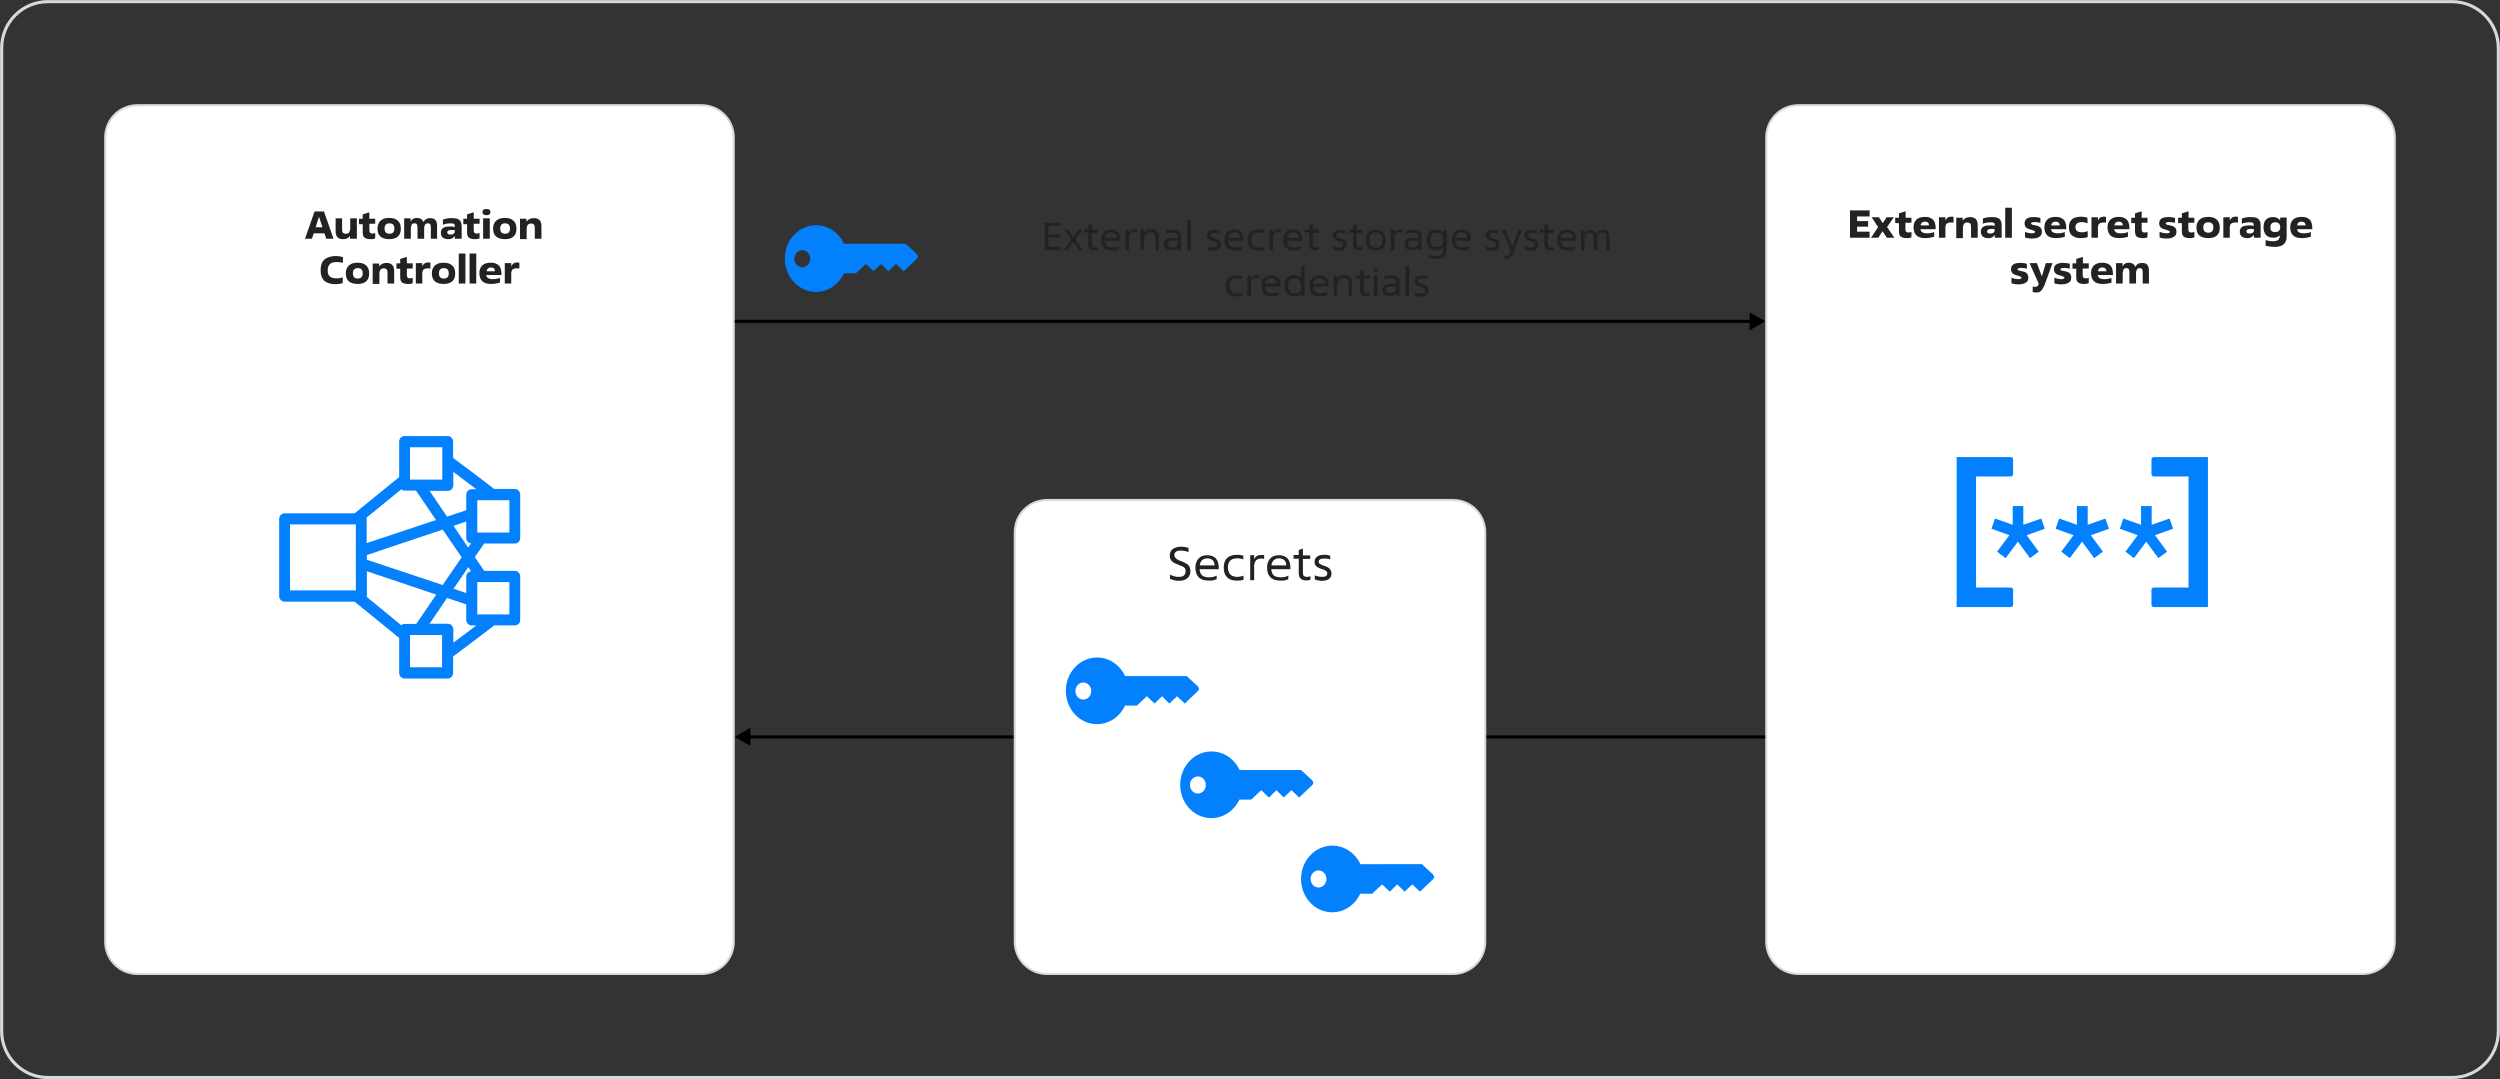 <?xml version="1.0" encoding="utf-8"?>
<!-- Generator: Adobe Illustrator 26.0.3, SVG Export Plug-In . SVG Version: 6.00 Build 0)  -->
<svg version="1.1" id="Слой_1" xmlns="http://www.w3.org/2000/svg" xmlns:xlink="http://www.w3.org/1999/xlink" x="0px" y="0px"
	 viewBox="0 0 1200 518" style="enable-background:new 0 0 1200 518;" xml:space="preserve">
<rect x="0" y="0" width="1200" height="518" fill="#333333" stroke="none"/>
<style type="text/css">
	.st0{clip-path:url(#SVGID_00000129911605518363157630000017252776532105395115_);}
	.st1{fill:none;stroke:#D5DADD;stroke-width:1.5;}
	.st2{fill:#FFFFFF;stroke:#D5DADD;}
	.st3{fill:#0280FE;}
	.st4{fill:#222221;}
</style>
<g>
	<defs>
		<rect id="SVGID_1_" width="1200" height="518"/>
	</defs>
	<clipPath id="SVGID_00000132063249111053532490000001128875347642898597_">
		<use xlink:href="#SVGID_1_"  style="overflow:visible;"/>
	</clipPath>
	<g style="clip-path:url(#SVGID_00000132063249111053532490000001128875347642898597_);">
		<path class="st1" d="M23,0.8h1154c12.3,0,22.2,10,22.2,22.2v472c0,12.3-10,22.2-22.2,22.2H23c-12.3,0-22.2-10-22.2-22.2V23
			C0.8,10.7,10.7,0.8,23,0.8z"/>
		<path class="st2" d="M66,50.5h270.7c8.6,0,15.5,6.9,15.5,15.5v386c0,8.6-6.9,15.5-15.5,15.5H66c-8.6,0-15.5-6.9-15.5-15.5V66
			C50.5,57.4,57.4,50.5,66,50.5z"/>
		<path class="st3" d="M232.4,260.9h14.7c1.5,0,2.6-1.2,2.6-2.7v-20.8c0-1.5-1.2-2.7-2.6-2.7h-9.9c-6.9-5.4-16.6-12.5-19.7-14.9V212
			c0-1.5-1.2-2.7-2.6-2.7h-20.7c-1.5,0-2.6,1.2-2.6,2.7V229l-21.4,17.4h-33.6c-1.4,0-2.6,1.2-2.6,2.7v37c0,1.5,1.2,2.7,2.6,2.7h33.6
			l21.4,17.4V323c0,1.5,1.2,2.7,2.6,2.7h20.7c1.4,0,2.6-1.2,2.6-2.7v-7.9c3.1-2.4,12.8-9.5,19.7-14.9h9.9c1.5,0,2.6-1.2,2.6-2.7
			v-20.8c0-1.5-1.2-2.7-2.6-2.7h-14.7l-4.5-6.6L232.4,260.9z M194.2,299.5c-0.6,0-1.1,0.2-1.6,0.6L176,286.5c0-0.2,0.1-0.3,0.1-0.5
			v-11.8l33.3,11.2l-9.6,14.1H194.2z M192.6,234.9c0.5,0.3,1,0.6,1.6,0.6h5.5l9.6,14.1l-33.3,11.1V249c0-0.2,0-0.4-0.1-0.5
			L192.6,234.9z M176.1,268.7v-2.3l36.4-12.2l9.1,13.3l-9.1,13.3L176.1,268.7z M217.7,252.4l6.1-2.1v7.9c0,1.4,1,2.4,2.3,2.6l-1.4,2
			L217.7,252.4z M229.1,255.6v-15.5h15.4v15.5H229.1z M228.6,234.8h-2.2c-1.4,0-2.6,1.2-2.6,2.7v7.4l-9.2,3.1l-8.4-12.4h8.8
			c1.4,0,2.6-1.2,2.6-2.7v-6.4C220.5,228.7,224.7,231.8,228.6,234.8z M196.8,230.2v-15.5h15.5v15.5H196.8z M139.2,283.4v-31.7h31.6
			v31.7H139.2z M196.8,320.3v-15.5h15.4v15.5H196.8z M217.6,308.5v-6.4c0-1.5-1.2-2.7-2.6-2.7h-8.8l8.4-12.4l9.2,3.1v7.4
			c0,1.5,1.2,2.7,2.6,2.7h2.2C224.7,303.3,220.5,306.3,217.6,308.5z M229.1,294.9v-15.5h15.4v15.5H229.1z M226.1,274.2
			c-1.3,0.2-2.3,1.2-2.3,2.6v7.9l-6.1-2.1l7.1-10.4L226.1,274.2z"/>
		<path class="st4" d="M155.7,112h-5.1l-0.9,2.6h-3.3l4.6-13.1h4.5l4.6,13.1h-3.5L155.7,112z M151.5,109.1h3.3l-1.7-5.1L151.5,109.1
			z M161,104.8h3.2v5.1c0,0.9,0.1,1.5,0.4,1.8c0.3,0.3,0.7,0.5,1.4,0.5c0.7,0,1.3-0.2,1.6-0.7c0.3-0.5,0.5-1.2,0.5-2.2v-4.5h3.2v9.8
			H168v-1.4H168c-0.4,0.6-0.8,1-1.4,1.2c-0.6,0.3-1.3,0.4-2,0.4c-1.1,0-2-0.3-2.6-0.9c-0.6-0.6-0.9-1.6-0.9-3V104.8z M180.1,107.4
			h-2.8v3c0,0.3,0,0.5,0.1,0.8c0,0.2,0.1,0.4,0.2,0.5c0.1,0.1,0.3,0.2,0.4,0.3c0.2,0.1,0.5,0.1,0.8,0.1c0.2,0,0.5,0,0.7-0.1
			c0.2,0,0.4-0.1,0.6-0.2v2.6c-0.2,0.1-0.5,0.2-0.9,0.3c-0.4,0.1-0.9,0.1-1.4,0.1c-0.7,0-1.2-0.1-1.7-0.2c-0.5-0.1-0.9-0.4-1.2-0.6
			c-0.3-0.3-0.5-0.6-0.6-1c-0.1-0.4-0.2-0.9-0.2-1.4v-4h-1.8v-2.6h1.8v-2.1l3.2-1v3.1h2.8V107.4z M186.9,112.2
			c1.6,0,2.4-0.8,2.4-2.5c0-0.9-0.2-1.5-0.6-1.9c-0.4-0.4-1-0.6-1.8-0.6c-0.8,0-1.3,0.2-1.7,0.6c-0.4,0.4-0.6,1-0.6,1.9
			c0,0.9,0.2,1.5,0.6,1.9C185.6,112,186.2,112.2,186.9,112.2z M186.9,114.8c-1.8,0-3.2-0.4-4.2-1.2c-1-0.8-1.5-2.1-1.5-3.9
			c0-0.9,0.1-1.6,0.4-2.2c0.3-0.6,0.6-1.2,1.1-1.6c0.5-0.4,1.1-0.8,1.8-1c0.7-0.2,1.5-0.3,2.3-0.3c1.8,0,3.2,0.4,4.1,1.3
			c1,0.8,1.5,2.1,1.5,3.9c0,1.7-0.5,3-1.5,3.8S188.7,114.8,186.9,114.8z M210,114.6h-3.2v-5.4c0-0.7-0.1-1.2-0.3-1.5
			c-0.2-0.3-0.5-0.5-1.1-0.5c-0.7,0-1.1,0.2-1.4,0.7c-0.3,0.5-0.4,1.1-0.4,2v4.7h-3.2v-5.4c0-0.7-0.1-1.2-0.3-1.5
			c-0.2-0.3-0.6-0.5-1.1-0.5c-0.7,0-1.2,0.2-1.4,0.7c-0.2,0.5-0.4,1.1-0.4,2v4.7h-3.2v-9.8h3.1v1.5h0c0.4-0.6,0.8-1.1,1.3-1.3
			c0.5-0.3,1.1-0.4,1.8-0.4c0.7,0,1.4,0.2,1.9,0.5c0.5,0.3,0.9,0.8,1.1,1.5c0.4-0.7,0.9-1.2,1.4-1.5c0.6-0.3,1.2-0.4,1.9-0.4
			c1.1,0,1.9,0.3,2.5,0.9c0.5,0.6,0.8,1.5,0.8,2.8V114.6z M218.2,110.5c-0.2,0-0.4-0.1-0.7-0.1c-0.3,0-0.5,0-0.8,0
			c-0.8,0-1.3,0.1-1.6,0.3c-0.3,0.2-0.4,0.4-0.4,0.8c0,0.3,0.1,0.6,0.3,0.8c0.2,0.2,0.6,0.3,1.2,0.3c0.6,0,1.1-0.1,1.5-0.4
			c0.4-0.3,0.6-0.6,0.6-1.1V110.5z M221.4,114.6h-3.1v-1.3h-0.1c-0.1,0.2-0.2,0.4-0.4,0.5s-0.4,0.3-0.6,0.5
			c-0.3,0.1-0.6,0.3-0.9,0.4c-0.3,0.1-0.8,0.1-1.2,0.1c-1.1,0-2-0.3-2.6-0.8s-0.9-1.3-0.9-2.3c0-1,0.4-1.8,1.1-2.3
			c0.7-0.5,1.9-0.7,3.5-0.7c0.5,0,0.9,0,1.3,0.1s0.7,0.1,0.8,0.1v-0.4c0-0.5-0.1-0.8-0.4-1c-0.3-0.2-0.8-0.3-1.6-0.3
			c-0.7,0-1.4,0.1-2.1,0.2c-0.6,0.1-1.2,0.3-1.6,0.5v-2.5c0.4-0.2,1-0.3,1.8-0.5s1.6-0.2,2.6-0.2c0.8,0,1.5,0.1,2.1,0.2
			c0.6,0.1,1,0.4,1.4,0.7c0.4,0.3,0.6,0.7,0.8,1.2c0.2,0.5,0.3,1.2,0.3,1.9V114.6z M230.2,107.4h-2.8v3c0,0.3,0,0.5,0.1,0.8
			c0,0.2,0.1,0.4,0.2,0.5c0.1,0.1,0.3,0.2,0.4,0.3c0.2,0.1,0.5,0.1,0.8,0.1c0.2,0,0.5,0,0.7-0.1c0.2,0,0.4-0.1,0.6-0.2v2.6
			c-0.2,0.1-0.5,0.2-0.9,0.3s-0.9,0.1-1.4,0.1c-0.7,0-1.2-0.1-1.7-0.2s-0.9-0.4-1.2-0.6c-0.3-0.3-0.5-0.6-0.6-1
			c-0.1-0.4-0.2-0.9-0.2-1.4v-4h-1.8v-2.6h1.8v-2.1l3.2-1v3.1h2.8V107.4z M231.9,104.8h3.2v9.8h-3.2V104.8z M235.4,101.8
			c0,1-0.6,1.5-1.9,1.5c-1.3,0-1.9-0.5-1.9-1.5c0-1,0.6-1.5,1.9-1.5C234.7,100.3,235.4,100.8,235.4,101.8z M242.4,112.2
			c1.6,0,2.4-0.8,2.4-2.5c0-0.9-0.2-1.5-0.6-1.9c-0.4-0.4-1-0.6-1.8-0.6c-0.8,0-1.3,0.2-1.7,0.6c-0.4,0.4-0.6,1-0.6,1.9
			c0,0.9,0.2,1.5,0.6,1.9C241.1,112,241.6,112.2,242.4,112.2z M242.4,114.8c-1.8,0-3.2-0.4-4.2-1.2c-1-0.8-1.5-2.1-1.5-3.9
			c0-0.9,0.1-1.6,0.4-2.2c0.3-0.6,0.6-1.2,1.1-1.6c0.5-0.4,1.1-0.8,1.8-1c0.7-0.2,1.5-0.3,2.3-0.3c1.8,0,3.2,0.4,4.1,1.3
			c1,0.8,1.5,2.1,1.5,3.9c0,1.7-0.5,3-1.5,3.8C245.6,114.4,244.2,114.8,242.4,114.8z M259.9,114.6h-3.2v-5c0-0.9-0.1-1.5-0.4-1.8
			c-0.3-0.3-0.7-0.5-1.4-0.5c-0.7,0-1.3,0.2-1.6,0.7c-0.3,0.4-0.5,1.1-0.5,2.1v4.7h-3.2v-9.8h3.1v1.3h0.1c0.7-1,1.9-1.6,3.4-1.6
			c2.5,0,3.7,1.3,3.7,3.9V114.6z M164.7,135.8c-0.4,0.2-0.9,0.3-1.5,0.4c-0.6,0.1-1.4,0.2-2.2,0.2c-2.4,0-4.2-0.6-5.4-1.7
			c-1.2-1.2-1.7-2.8-1.7-5c0-1.1,0.1-2,0.4-2.9c0.3-0.9,0.7-1.6,1.3-2.1c0.6-0.6,1.4-1,2.3-1.3c0.9-0.3,2-0.5,3.3-0.5
			c0.8,0,1.5,0.1,2.1,0.2c0.6,0.1,1,0.2,1.3,0.3v2.8c-0.2-0.1-0.5-0.1-0.7-0.2c-0.3-0.1-0.5-0.1-0.8-0.1c-0.3,0-0.5-0.1-0.8-0.1
			c-0.3,0-0.5,0-0.7,0c-0.7,0-1.4,0.1-1.9,0.2c-0.5,0.1-1,0.4-1.3,0.7c-0.3,0.3-0.6,0.7-0.8,1.2c-0.2,0.5-0.3,1.1-0.3,1.8
			c0,1.4,0.3,2.4,1,3s1.8,0.9,3.2,0.9c0.5,0,1,0,1.5-0.1c0.5-0.1,1-0.2,1.5-0.4V135.8z M171.7,133.7c1.6,0,2.4-0.8,2.4-2.5
			c0-0.9-0.2-1.5-0.6-1.9s-1-0.6-1.8-0.6c-0.8,0-1.3,0.2-1.7,0.6c-0.4,0.4-0.6,1-0.6,1.9c0,0.9,0.2,1.5,0.6,1.9
			C170.4,133.5,171,133.7,171.7,133.7z M171.7,136.3c-1.8,0-3.2-0.4-4.2-1.2c-1-0.8-1.5-2.1-1.5-3.9c0-0.9,0.1-1.6,0.4-2.2
			c0.3-0.6,0.6-1.2,1.1-1.6c0.5-0.4,1.1-0.8,1.8-1c0.7-0.2,1.5-0.3,2.3-0.3c1.8,0,3.2,0.4,4.1,1.3c1,0.8,1.5,2.1,1.5,3.9
			c0,1.7-0.5,3-1.5,3.8S173.5,136.3,171.7,136.3z M189.2,136.1H186v-5c0-0.9-0.1-1.5-0.4-1.8c-0.3-0.3-0.7-0.5-1.4-0.5
			c-0.7,0-1.3,0.2-1.6,0.7c-0.3,0.4-0.5,1.1-0.5,2.1v4.7h-3.2v-9.8h3.1v1.3h0.1c0.7-1,1.9-1.6,3.4-1.6c2.5,0,3.7,1.3,3.7,3.9V136.1z
			 M198.1,128.9h-2.8v3c0,0.3,0,0.5,0.1,0.8c0,0.2,0.1,0.4,0.2,0.5c0.1,0.1,0.3,0.2,0.4,0.3c0.2,0.1,0.5,0.1,0.8,0.1
			c0.2,0,0.5,0,0.7-0.1c0.2,0,0.4-0.1,0.6-0.2v2.6c-0.2,0.1-0.5,0.2-0.9,0.3c-0.4,0.1-0.9,0.1-1.4,0.1c-0.7,0-1.2-0.1-1.7-0.2
			s-0.9-0.4-1.2-0.6c-0.3-0.3-0.5-0.6-0.6-1c-0.1-0.4-0.2-0.9-0.2-1.4v-4.1h-1.8v-2.6h1.8v-2.1l3.2-1v3.1h2.8V128.9z M202.8,136.1
			h-3.2v-9.8h3.1v1.6h0c0.3-0.6,0.6-1.1,1-1.4c0.4-0.3,1-0.5,1.6-0.5c0.2,0,0.4,0,0.6,0c0.2,0,0.5,0,0.7,0.1v2.8
			c-0.2,0-0.4,0-0.6-0.1c-0.2,0-0.4,0-0.7,0c-0.5,0-0.9,0.1-1.3,0.2c-0.3,0.1-0.6,0.3-0.8,0.5c-0.2,0.2-0.3,0.5-0.4,0.9
			c-0.1,0.4-0.1,0.8-0.1,1.3V136.1z M213,133.7c1.6,0,2.4-0.8,2.4-2.5c0-0.9-0.2-1.5-0.6-1.9s-1-0.6-1.8-0.6c-0.8,0-1.3,0.2-1.7,0.6
			c-0.4,0.4-0.6,1-0.6,1.9c0,0.9,0.2,1.5,0.6,1.9C211.7,133.5,212.3,133.7,213,133.7z M213,136.3c-1.8,0-3.2-0.4-4.2-1.2
			c-1-0.8-1.5-2.1-1.5-3.9c0-0.9,0.1-1.6,0.4-2.2c0.3-0.6,0.6-1.2,1.1-1.6c0.5-0.4,1.1-0.8,1.8-1c0.7-0.2,1.5-0.3,2.3-0.3
			c1.8,0,3.2,0.4,4.1,1.3c1,0.8,1.5,2.1,1.5,3.9c0,1.7-0.5,3-1.5,3.8S214.8,136.3,213,136.3z M223.4,136.1h-3.2v-14.4h3.2V136.1z
			 M228.6,136.1h-3.2v-14.4h3.2V136.1z M240,135.6c-0.1,0.1-0.3,0.2-0.6,0.2c-0.3,0.1-0.6,0.1-0.9,0.2c-0.3,0.1-0.7,0.1-1.2,0.2
			c-0.4,0-0.9,0.1-1.4,0.1c-2,0-3.5-0.4-4.4-1.3c-0.9-0.9-1.4-2.2-1.4-3.9c0-1.6,0.5-2.8,1.4-3.7c0.9-0.9,2.3-1.3,4.1-1.3
			c0.9,0,1.7,0.1,2.4,0.4c0.6,0.3,1.2,0.6,1.6,1.1c0.4,0.4,0.7,1,0.8,1.6c0.2,0.6,0.3,1.3,0.3,2v0.8h-7.3c0.1,0.7,0.4,1.2,0.9,1.5
			c0.5,0.3,1.3,0.5,2.3,0.5c0.7,0,1.4-0.1,2-0.2c0.6-0.1,1.1-0.3,1.4-0.4V135.6z M237.6,130.2c0-0.5-0.2-1-0.4-1.3
			c-0.3-0.3-0.8-0.5-1.5-0.5c-0.7,0-1.2,0.2-1.5,0.5c-0.3,0.3-0.6,0.8-0.6,1.3H237.6z M245.5,136.1h-3.2v-9.8h3.1v1.6h0
			c0.3-0.6,0.6-1.1,1-1.4c0.4-0.3,1-0.5,1.6-0.5c0.2,0,0.4,0,0.6,0c0.2,0,0.5,0,0.7,0.1v2.8c-0.2,0-0.4,0-0.6-0.1
			c-0.2,0-0.4,0-0.7,0c-0.5,0-0.9,0.1-1.3,0.2c-0.3,0.1-0.6,0.3-0.8,0.5c-0.2,0.2-0.3,0.5-0.4,0.9c-0.1,0.4-0.1,0.8-0.1,1.3V136.1z"
			/>
		<path class="st4" d="M509.2,120.1h-7.7v-13.1h7.7v1.5h-6v4h5.5v1.5h-5.5v4.4h6V120.1z M519.9,120.1h-2l-2.7-3.9l-2.7,3.9h-2
			l3.7-5.1l-3.4-4.7h2l2.4,3.5l2.4-3.5h1.9l-3.3,4.7L519.9,120.1z M526.9,111.8h-2.8v5.3c0,0.6,0.1,1,0.3,1.3
			c0.2,0.3,0.6,0.4,1.3,0.4c0.2,0,0.5,0,0.7-0.1c0.2,0,0.5-0.1,0.6-0.2v1.5c-0.4,0.2-1,0.2-1.6,0.2c-2,0-3-1-3-2.9v-5.7h-2.1v-1.4
			h2.1v-2.1l1.7-0.6v2.7h2.8V111.8z M537,119.6c-0.3,0.2-0.7,0.3-1.2,0.5c-0.5,0.1-1.2,0.2-1.9,0.2c-1.8,0-3.1-0.4-4-1.3
			c-0.9-0.9-1.3-2.1-1.3-3.8c0-0.8,0.1-1.5,0.3-2.1c0.2-0.6,0.5-1.2,0.9-1.6c0.4-0.4,0.9-0.8,1.5-1c0.6-0.2,1.2-0.4,1.9-0.4
			c0.8,0,1.5,0.1,2.1,0.4s1,0.6,1.4,1s0.6,1,0.8,1.6c0.2,0.6,0.3,1.3,0.3,2v0.5h-7.5c0.1,1.1,0.4,1.9,1,2.4c0.6,0.5,1.5,0.8,2.8,0.8
			c0.7,0,1.3-0.1,1.7-0.2c0.5-0.1,0.9-0.3,1.2-0.5V119.6z M536.1,114.3c0-0.4-0.1-0.8-0.2-1.1c-0.1-0.3-0.3-0.6-0.5-0.9
			c-0.2-0.3-0.5-0.4-0.9-0.6c-0.3-0.1-0.7-0.2-1.2-0.2c-0.9,0-1.7,0.2-2.1,0.7c-0.5,0.5-0.8,1.1-0.9,2H536.1z M541.9,120.1h-1.7
			v-9.8h1.6v1.5h0c0.3-0.5,0.6-1,1.1-1.3c0.5-0.3,1-0.4,1.7-0.4c0.2,0,0.4,0,0.6,0c0.2,0,0.4,0,0.6,0.1v1.5
			c-0.4-0.1-0.8-0.2-1.2-0.2c-0.7,0-1.2,0.1-1.6,0.4c-0.4,0.3-0.6,0.6-0.8,1c-0.2,0.4-0.3,0.8-0.3,1.2c0,0.4,0,0.7,0,1V120.1z
			 M556.4,120.1h-1.7v-5.1c0-0.7,0-1.2-0.1-1.7c-0.1-0.4-0.2-0.8-0.4-1.1c-0.2-0.3-0.4-0.5-0.8-0.6c-0.3-0.1-0.7-0.2-1.2-0.2
			c-1,0-1.8,0.4-2.3,1.1c-0.5,0.7-0.7,1.7-0.7,2.9v4.5h-1.7v-9.8h1.6v1.5h0c0.4-0.6,0.9-1.1,1.4-1.3c0.6-0.3,1.2-0.4,1.9-0.4
			c1.3,0,2.3,0.3,2.9,1c0.6,0.6,0.9,1.7,0.9,3.2V120.1z M565.3,115.6c-0.4,0-0.7-0.1-1.1-0.1c-0.3,0-0.6,0-0.8,0
			c-0.6,0-1.1,0-1.5,0.1c-0.4,0.1-0.7,0.2-0.9,0.3c-0.2,0.1-0.4,0.3-0.5,0.5c-0.1,0.2-0.1,0.4-0.1,0.6c0,0.5,0.2,0.9,0.5,1.2
			c0.3,0.3,0.9,0.5,1.7,0.5c0.9,0,1.6-0.2,2-0.7c0.5-0.5,0.7-1.1,0.7-1.9V115.6z M566.9,120.1h-1.6v-1.2h0c-0.2,0.2-0.3,0.4-0.5,0.5
			c-0.2,0.2-0.4,0.3-0.7,0.4c-0.3,0.1-0.5,0.2-0.9,0.3c-0.3,0.1-0.7,0.1-1.1,0.1c-1.1,0-1.9-0.3-2.5-0.8c-0.6-0.5-0.9-1.3-0.9-2.2
			c0-1,0.3-1.7,1-2.2c0.7-0.5,1.8-0.8,3.2-0.8c0.4,0,0.8,0,1.2,0.1c0.5,0,0.8,0,1.1,0.1v-0.6c0-0.2,0-0.4,0-0.6
			c0-0.3-0.1-0.5-0.3-0.7c-0.2-0.2-0.4-0.4-0.7-0.6c-0.3-0.2-0.8-0.3-1.4-0.3c-0.6,0-1.1,0.1-1.7,0.2c-0.6,0.1-1.1,0.3-1.5,0.5v-1.5
			c0.5-0.2,1-0.4,1.6-0.4c0.6-0.1,1.2-0.2,1.8-0.2c1,0,1.7,0.1,2.2,0.4c0.5,0.3,0.9,0.6,1.2,1c0.2,0.4,0.4,0.8,0.4,1.4
			c0,0.5,0.1,1,0.1,1.5V120.1z M571.6,120.1h-1.7v-14.4h1.7V120.1z M579.4,118.2c0.4,0.2,0.9,0.4,1.4,0.5c0.5,0.1,0.9,0.2,1.4,0.2
			c0.7,0,1.3-0.1,1.6-0.4c0.3-0.3,0.5-0.6,0.5-1.2c0-0.3-0.1-0.6-0.4-0.8c-0.2-0.2-0.5-0.4-0.9-0.5c-0.4-0.2-0.8-0.3-1.2-0.4
			c-0.4-0.1-0.8-0.3-1.2-0.5c-0.4-0.2-0.7-0.5-0.9-0.8c-0.2-0.3-0.4-0.8-0.4-1.3c0-0.9,0.3-1.5,1-2s1.6-0.7,2.7-0.7
			c0.2,0,0.4,0,0.6,0c0.2,0,0.5,0,0.7,0.1c0.2,0,0.4,0.1,0.6,0.1c0.2,0,0.4,0.1,0.5,0.1v1.5c-0.3-0.1-0.7-0.2-1.1-0.3
			c-0.4-0.1-0.8-0.1-1.2-0.1c-0.7,0-1.3,0.1-1.6,0.3c-0.3,0.2-0.5,0.5-0.5,0.9c0,0.3,0.1,0.6,0.4,0.8c0.3,0.2,0.6,0.3,0.9,0.5
			c0.4,0.1,0.8,0.3,1.2,0.4c0.4,0.1,0.8,0.3,1.2,0.5c0.4,0.2,0.7,0.5,0.9,0.9c0.3,0.4,0.4,0.8,0.4,1.4c0,0.9-0.3,1.7-1,2.2
			c-0.6,0.5-1.6,0.8-2.8,0.8c-0.5,0-1-0.1-1.4-0.2c-0.5-0.1-0.9-0.2-1.3-0.4V118.2z M596.2,119.6c-0.3,0.2-0.7,0.3-1.2,0.5
			c-0.5,0.1-1.2,0.2-1.9,0.2c-1.8,0-3.1-0.4-4-1.3c-0.9-0.9-1.3-2.1-1.3-3.8c0-0.8,0.1-1.5,0.3-2.1c0.2-0.6,0.5-1.2,0.9-1.6
			c0.4-0.4,0.9-0.8,1.5-1c0.6-0.2,1.2-0.4,1.9-0.4c0.8,0,1.5,0.1,2.1,0.4c0.6,0.3,1,0.6,1.4,1c0.4,0.4,0.6,1,0.8,1.6
			c0.2,0.6,0.3,1.3,0.3,2v0.5h-7.5c0.1,1.1,0.4,1.9,1,2.4c0.6,0.5,1.5,0.8,2.8,0.8c0.7,0,1.3-0.1,1.7-0.2c0.5-0.1,0.9-0.3,1.2-0.5
			V119.6z M595.3,114.3c0-0.4-0.1-0.8-0.2-1.1c-0.1-0.3-0.3-0.6-0.5-0.9c-0.2-0.3-0.5-0.4-0.9-0.6c-0.3-0.1-0.7-0.2-1.2-0.2
			c-0.9,0-1.6,0.2-2.1,0.7c-0.5,0.5-0.8,1.1-0.9,2H595.3z M606.8,119.9c-0.3,0.1-0.7,0.2-1.2,0.3s-1,0.1-1.5,0.1
			c-1.7,0-3-0.4-3.9-1.3c-0.9-0.9-1.3-2.1-1.3-3.8c0-1.7,0.4-2.9,1.3-3.8c0.9-0.9,2.2-1.3,3.9-1.3c0.4,0,0.8,0,1.3,0.1
			c0.4,0,0.8,0.1,1.3,0.3v1.5c-0.4-0.1-0.8-0.2-1.2-0.3s-0.8-0.1-1.2-0.1c-1.2,0-2.1,0.3-2.7,0.9c-0.6,0.6-0.9,1.5-0.9,2.6
			c0,1.2,0.3,2.2,0.9,2.8c0.6,0.6,1.6,1,2.8,1c0.4,0,0.9,0,1.3-0.1c0.5-0.1,0.9-0.2,1.2-0.3V119.9z M611,120.1h-1.7v-9.8h1.6v1.5h0
			c0.3-0.5,0.6-1,1.1-1.3c0.5-0.3,1-0.4,1.7-0.4c0.2,0,0.4,0,0.6,0c0.2,0,0.4,0,0.6,0.1v1.5c-0.4-0.1-0.8-0.2-1.2-0.2
			c-0.7,0-1.2,0.1-1.6,0.4c-0.4,0.3-0.6,0.6-0.8,1c-0.2,0.4-0.3,0.8-0.3,1.2c0,0.4,0,0.7,0,1V120.1z M624.4,119.6
			c-0.3,0.2-0.7,0.3-1.2,0.5c-0.5,0.1-1.2,0.2-1.9,0.2c-1.8,0-3.1-0.4-4-1.3c-0.9-0.9-1.3-2.1-1.3-3.8c0-0.8,0.1-1.5,0.3-2.1
			c0.2-0.6,0.5-1.2,0.9-1.6c0.4-0.4,0.9-0.8,1.5-1c0.6-0.2,1.2-0.4,1.9-0.4c0.8,0,1.5,0.1,2.1,0.4c0.6,0.3,1,0.6,1.4,1
			s0.6,1,0.8,1.6c0.2,0.6,0.3,1.3,0.3,2v0.5h-7.5c0.1,1.1,0.4,1.9,1,2.4c0.6,0.5,1.5,0.8,2.8,0.8c0.7,0,1.3-0.1,1.7-0.2
			c0.5-0.1,0.9-0.3,1.2-0.5V119.6z M623.5,114.3c0-0.4-0.1-0.8-0.2-1.1c-0.1-0.3-0.3-0.6-0.5-0.9c-0.2-0.3-0.5-0.4-0.9-0.6
			c-0.3-0.1-0.7-0.2-1.2-0.2c-0.9,0-1.7,0.2-2.1,0.7c-0.5,0.5-0.8,1.1-0.9,2H623.5z M632.9,111.8h-2.8v5.3c0,0.6,0.1,1,0.3,1.3
			c0.2,0.3,0.6,0.4,1.3,0.4c0.2,0,0.5,0,0.7-0.1c0.2,0,0.5-0.1,0.6-0.2v1.5c-0.4,0.2-1,0.2-1.6,0.2c-2,0-3-1-3-2.9v-5.7h-2.1v-1.4
			h2.1v-2.1l1.7-0.6v2.7h2.8V111.8z M639.9,118.2c0.4,0.2,0.9,0.4,1.3,0.5c0.5,0.1,0.9,0.2,1.4,0.2c0.7,0,1.3-0.1,1.6-0.4
			c0.3-0.3,0.5-0.6,0.5-1.2c0-0.3-0.1-0.6-0.4-0.8c-0.2-0.2-0.5-0.4-0.9-0.5c-0.4-0.2-0.8-0.3-1.2-0.4c-0.4-0.1-0.8-0.3-1.2-0.5
			c-0.4-0.2-0.7-0.5-0.9-0.8c-0.2-0.3-0.4-0.8-0.4-1.3c0-0.9,0.3-1.5,1-2s1.6-0.7,2.7-0.7c0.2,0,0.4,0,0.6,0c0.2,0,0.5,0,0.7,0.1
			c0.2,0,0.4,0.1,0.6,0.1c0.2,0,0.4,0.1,0.5,0.1v1.5c-0.3-0.1-0.7-0.2-1.1-0.3c-0.4-0.1-0.8-0.1-1.2-0.1c-0.7,0-1.3,0.1-1.6,0.3
			c-0.3,0.2-0.5,0.5-0.5,0.9c0,0.3,0.1,0.6,0.4,0.8c0.3,0.2,0.6,0.3,0.9,0.5c0.4,0.1,0.8,0.3,1.2,0.4c0.4,0.1,0.8,0.3,1.2,0.5
			c0.4,0.2,0.7,0.5,0.9,0.9c0.3,0.4,0.4,0.8,0.4,1.4c0,0.9-0.3,1.7-1,2.2c-0.6,0.5-1.6,0.8-2.8,0.8c-0.5,0-1-0.1-1.4-0.2
			c-0.5-0.1-0.9-0.2-1.3-0.4V118.2z M654,111.8h-2.8v5.3c0,0.6,0.1,1,0.3,1.3c0.2,0.3,0.6,0.4,1.3,0.4c0.2,0,0.5,0,0.7-0.1
			c0.2,0,0.5-0.1,0.6-0.2v1.5c-0.4,0.2-1,0.2-1.6,0.2c-2,0-3-1-3-2.9v-5.7h-2.1v-1.4h2.1v-2.1l1.7-0.6v2.7h2.8V111.8z M660.4,118.9
			c1.1,0,1.8-0.3,2.3-0.9c0.5-0.6,0.8-1.5,0.8-2.8c0-1.2-0.2-2.1-0.7-2.7c-0.5-0.6-1.3-0.9-2.4-0.9c-2,0-3.1,1.2-3.1,3.6
			c0,1.2,0.3,2.2,0.8,2.8C658.6,118.6,659.4,118.9,660.4,118.9z M660.4,120.3c-1.6,0-2.8-0.4-3.6-1.3c-0.8-0.9-1.2-2.1-1.2-3.8
			c0-1.6,0.4-2.8,1.2-3.7c0.8-0.9,2-1.3,3.5-1.3c1.6,0,2.8,0.4,3.6,1.3c0.8,0.9,1.2,2.1,1.2,3.8c0,0.8-0.1,1.5-0.3,2.1
			c-0.2,0.6-0.5,1.2-0.9,1.6c-0.4,0.4-0.9,0.8-1.5,1C661.8,120.2,661.1,120.3,660.4,120.3z M669.3,120.1h-1.7v-9.8h1.6v1.5h0
			c0.3-0.5,0.6-1,1.1-1.3c0.5-0.3,1-0.4,1.7-0.4c0.2,0,0.4,0,0.6,0c0.2,0,0.4,0,0.6,0.1v1.5c-0.4-0.1-0.8-0.2-1.2-0.2
			c-0.7,0-1.2,0.1-1.6,0.4c-0.4,0.3-0.6,0.6-0.8,1c-0.2,0.4-0.3,0.8-0.3,1.2c0,0.4,0,0.7,0,1V120.1z M680.8,115.6
			c-0.4,0-0.7-0.1-1.1-0.1c-0.3,0-0.6,0-0.8,0c-0.6,0-1.1,0-1.5,0.1c-0.4,0.1-0.7,0.2-0.9,0.3c-0.2,0.1-0.4,0.3-0.5,0.5
			c-0.1,0.2-0.1,0.4-0.1,0.6c0,0.5,0.2,0.9,0.5,1.2c0.3,0.3,0.9,0.5,1.7,0.5c0.9,0,1.6-0.2,2-0.7c0.5-0.5,0.7-1.1,0.7-1.9V115.6z
			 M682.4,120.1h-1.6v-1.2h0c-0.2,0.2-0.3,0.4-0.5,0.5c-0.2,0.2-0.4,0.3-0.7,0.4c-0.3,0.1-0.5,0.2-0.9,0.3c-0.3,0.1-0.7,0.1-1.1,0.1
			c-1.1,0-1.9-0.3-2.5-0.8c-0.6-0.5-0.9-1.3-0.9-2.2c0-1,0.3-1.7,1-2.2c0.7-0.5,1.8-0.8,3.2-0.8c0.4,0,0.8,0,1.2,0.1
			c0.5,0,0.8,0,1.1,0.1v-0.6c0-0.2,0-0.4,0-0.6s-0.1-0.5-0.3-0.7c-0.2-0.2-0.4-0.4-0.7-0.6c-0.3-0.2-0.8-0.3-1.4-0.3
			c-0.6,0-1.1,0.1-1.7,0.2c-0.6,0.1-1.1,0.3-1.5,0.5v-1.5c0.5-0.2,1-0.4,1.6-0.4c0.6-0.1,1.2-0.2,1.8-0.2c1,0,1.7,0.1,2.2,0.4
			c0.5,0.3,0.9,0.6,1.2,1c0.2,0.4,0.4,0.8,0.4,1.4c0,0.5,0.1,1,0.1,1.5V120.1z M692.8,110.3h1.6v9.4c0,3-1.6,4.6-4.9,4.6
			c-0.3,0-0.7,0-1.1-0.1c-0.3,0-0.7-0.1-1-0.1c-0.3,0-0.6-0.1-0.9-0.2c-0.3-0.1-0.5-0.2-0.8-0.3v-1.5c0.3,0.2,0.8,0.3,1.4,0.5
			c0.6,0.2,1.3,0.2,2.1,0.2c1.2,0,2.2-0.2,2.7-0.7c0.6-0.5,0.9-1.2,0.9-2.3v-1.3h0c-0.2,0.3-0.4,0.5-0.6,0.7
			c-0.3,0.2-0.5,0.4-0.8,0.5c-0.3,0.1-0.6,0.3-1,0.3c-0.3,0.1-0.6,0.1-1,0.1c-1.5,0-2.7-0.4-3.4-1.2c-0.7-0.8-1.1-2.1-1.1-3.7
			c0-1.6,0.4-2.9,1.1-3.7c0.8-0.9,1.9-1.3,3.5-1.3c0.3,0,0.7,0,1,0.1c0.3,0.1,0.6,0.2,0.9,0.3c0.3,0.1,0.5,0.3,0.8,0.5
			c0.2,0.2,0.4,0.4,0.6,0.7h0V110.3z M689.5,111.6c-1,0-1.7,0.3-2.2,0.8c-0.5,0.6-0.7,1.4-0.7,2.6c0,2.4,1,3.6,3,3.6
			c1,0,1.8-0.3,2.4-0.9c0.6-0.6,0.8-1.5,0.8-2.6c0-1.1-0.3-2-0.8-2.6C691.4,111.9,690.6,111.6,689.5,111.6z M705.3,119.6
			c-0.3,0.2-0.7,0.3-1.2,0.5c-0.5,0.1-1.2,0.2-1.9,0.2c-1.8,0-3.1-0.4-4-1.3c-0.9-0.9-1.3-2.1-1.3-3.8c0-0.8,0.1-1.5,0.3-2.1
			c0.2-0.6,0.5-1.2,0.9-1.6c0.4-0.4,0.9-0.8,1.5-1c0.6-0.2,1.2-0.4,1.9-0.4c0.8,0,1.5,0.1,2.1,0.4s1,0.6,1.4,1s0.6,1,0.8,1.6
			c0.2,0.6,0.3,1.3,0.3,2v0.5h-7.5c0.1,1.1,0.4,1.9,1,2.4c0.6,0.5,1.5,0.8,2.8,0.8c0.7,0,1.3-0.1,1.7-0.2c0.5-0.1,0.9-0.3,1.2-0.5
			V119.6z M704.4,114.3c0-0.4-0.1-0.8-0.2-1.1c-0.1-0.3-0.3-0.6-0.5-0.9c-0.2-0.3-0.5-0.4-0.9-0.6c-0.3-0.1-0.7-0.2-1.2-0.2
			c-0.9,0-1.7,0.2-2.1,0.7c-0.5,0.5-0.8,1.1-0.9,2H704.4z M713.3,118.2c0.4,0.2,0.9,0.4,1.3,0.5s0.9,0.2,1.4,0.2
			c0.7,0,1.3-0.1,1.6-0.4c0.3-0.3,0.5-0.6,0.5-1.2c0-0.3-0.1-0.6-0.4-0.8c-0.2-0.2-0.5-0.4-0.9-0.5c-0.4-0.2-0.8-0.3-1.2-0.4
			c-0.4-0.1-0.8-0.3-1.2-0.5c-0.4-0.2-0.7-0.5-0.9-0.8c-0.2-0.3-0.4-0.8-0.4-1.3c0-0.9,0.3-1.5,1-2c0.6-0.5,1.6-0.7,2.7-0.7
			c0.2,0,0.4,0,0.6,0c0.2,0,0.5,0,0.7,0.1c0.2,0,0.4,0.1,0.6,0.1c0.2,0,0.4,0.1,0.5,0.1v1.5c-0.3-0.1-0.7-0.2-1.1-0.3
			c-0.4-0.1-0.8-0.1-1.2-0.1c-0.7,0-1.3,0.1-1.6,0.3c-0.3,0.2-0.5,0.5-0.5,0.9c0,0.3,0.1,0.6,0.4,0.8c0.3,0.2,0.6,0.3,0.9,0.5
			c0.4,0.1,0.8,0.3,1.2,0.4c0.4,0.1,0.8,0.3,1.2,0.5c0.4,0.2,0.7,0.5,0.9,0.9c0.3,0.4,0.4,0.8,0.4,1.4c0,0.9-0.3,1.7-1,2.2
			c-0.6,0.5-1.6,0.8-2.8,0.8c-0.5,0-1-0.1-1.4-0.2c-0.5-0.1-0.9-0.2-1.3-0.4V118.2z M723,124.3c-0.2,0-0.5,0-0.6,0
			c-0.2,0-0.4-0.1-0.5-0.1v-1.5c0.3,0.1,0.6,0.2,1,0.2c0.6,0,1-0.2,1.3-0.5c0.3-0.3,0.6-0.8,0.8-1.5l0.2-0.5l-4.2-10.1h1.7l3.3,8.2
			h0l2.9-8.2h1.6l-3.7,10c-0.3,0.8-0.6,1.4-0.8,1.9c-0.3,0.5-0.5,0.9-0.8,1.2c-0.3,0.3-0.6,0.5-1,0.6
			C723.9,124.3,723.5,124.3,723,124.3z M731.8,118.2c0.4,0.2,0.9,0.4,1.4,0.5c0.5,0.1,0.9,0.2,1.4,0.2c0.7,0,1.3-0.1,1.6-0.4
			c0.3-0.3,0.5-0.6,0.5-1.2c0-0.3-0.1-0.6-0.4-0.8c-0.2-0.2-0.5-0.4-0.9-0.5c-0.4-0.2-0.8-0.3-1.2-0.4c-0.4-0.1-0.8-0.3-1.2-0.5
			c-0.4-0.2-0.7-0.5-0.9-0.8c-0.2-0.3-0.4-0.8-0.4-1.3c0-0.9,0.3-1.5,1-2s1.6-0.7,2.7-0.7c0.2,0,0.4,0,0.6,0c0.2,0,0.5,0,0.7,0.1
			c0.2,0,0.4,0.1,0.6,0.1c0.2,0,0.4,0.1,0.5,0.1v1.5c-0.3-0.1-0.7-0.2-1.1-0.3c-0.4-0.1-0.8-0.1-1.2-0.1c-0.7,0-1.3,0.1-1.6,0.3
			c-0.3,0.2-0.5,0.5-0.5,0.9c0,0.3,0.1,0.6,0.4,0.8c0.3,0.2,0.6,0.3,0.9,0.5c0.4,0.1,0.8,0.3,1.2,0.4c0.4,0.1,0.8,0.3,1.2,0.5
			c0.4,0.2,0.7,0.5,0.9,0.9c0.3,0.4,0.4,0.8,0.4,1.4c0,0.9-0.3,1.7-1,2.2c-0.6,0.5-1.6,0.8-2.8,0.8c-0.5,0-1-0.1-1.4-0.2
			c-0.5-0.1-0.9-0.2-1.3-0.4V118.2z M745.9,111.8H743v5.3c0,0.6,0.1,1,0.3,1.3c0.2,0.3,0.6,0.4,1.3,0.4c0.2,0,0.5,0,0.7-0.1
			c0.2,0,0.5-0.1,0.6-0.2v1.5c-0.4,0.2-1,0.2-1.6,0.2c-2,0-3-1-3-2.9v-5.7h-2.1v-1.4h2.1v-2.1l1.7-0.6v2.7h2.8V111.8z M755.9,119.6
			c-0.3,0.2-0.7,0.3-1.2,0.5c-0.5,0.1-1.2,0.2-1.9,0.2c-1.8,0-3.1-0.4-4-1.3c-0.9-0.9-1.3-2.1-1.3-3.8c0-0.8,0.1-1.5,0.3-2.1
			c0.2-0.6,0.5-1.2,0.9-1.6c0.4-0.4,0.9-0.8,1.5-1c0.6-0.2,1.2-0.4,1.9-0.4c0.8,0,1.5,0.1,2.1,0.4c0.6,0.3,1,0.6,1.4,1
			c0.4,0.4,0.6,1,0.8,1.6c0.2,0.6,0.3,1.3,0.3,2v0.5h-7.5c0.1,1.1,0.4,1.9,1,2.4c0.6,0.5,1.5,0.8,2.8,0.8c0.7,0,1.3-0.1,1.7-0.2
			c0.5-0.1,0.9-0.3,1.2-0.5V119.6z M755,114.3c0-0.4-0.1-0.8-0.2-1.1c-0.1-0.3-0.3-0.6-0.5-0.9c-0.2-0.3-0.5-0.4-0.9-0.6
			c-0.3-0.1-0.7-0.2-1.2-0.2c-0.9,0-1.6,0.2-2.1,0.7c-0.5,0.5-0.8,1.1-0.9,2H755z M772.8,120.1h-1.7v-5.8c0-0.9-0.1-1.6-0.4-2.1
			c-0.3-0.4-0.8-0.6-1.5-0.6c-0.9,0-1.5,0.3-1.9,0.9s-0.6,1.5-0.6,2.7v5h-1.7v-5.8c0-0.9-0.1-1.6-0.4-2c-0.3-0.4-0.8-0.7-1.5-0.7
			c-0.9,0-1.5,0.3-1.9,0.9c-0.4,0.6-0.6,1.5-0.6,2.7v5h-1.7v-9.8h1.6v1.5h0.1c0.6-1.1,1.6-1.6,2.9-1.6c1.4,0,2.3,0.6,2.7,1.9
			c0.4-0.6,0.8-1.1,1.3-1.4c0.5-0.3,1.2-0.5,1.9-0.5c1.1,0,1.9,0.3,2.4,0.9c0.5,0.6,0.8,1.5,0.8,2.8V120.1z M596.3,141.9
			c-0.3,0.1-0.7,0.2-1.2,0.3c-0.5,0.1-1,0.1-1.5,0.1c-1.7,0-3-0.4-3.9-1.3c-0.9-0.9-1.3-2.1-1.3-3.8c0-1.7,0.4-2.9,1.3-3.8
			c0.9-0.9,2.2-1.3,3.9-1.3c0.4,0,0.8,0,1.3,0.1c0.4,0,0.8,0.1,1.3,0.3v1.5c-0.4-0.1-0.8-0.2-1.2-0.3c-0.4-0.1-0.8-0.1-1.2-0.1
			c-1.2,0-2.1,0.3-2.7,0.9c-0.6,0.6-0.9,1.5-0.9,2.6c0,1.2,0.3,2.2,0.9,2.8c0.6,0.6,1.6,1,2.8,1c0.4,0,0.9,0,1.3-0.1
			c0.5-0.1,0.9-0.2,1.2-0.3V141.9z M600.5,142.1h-1.7v-9.8h1.6v1.5h0c0.3-0.5,0.6-1,1.1-1.3c0.5-0.3,1-0.5,1.7-0.5
			c0.2,0,0.4,0,0.6,0c0.2,0,0.4,0,0.6,0.1v1.5c-0.4-0.1-0.8-0.2-1.2-0.2c-0.7,0-1.2,0.1-1.6,0.4c-0.4,0.3-0.6,0.6-0.8,1
			c-0.2,0.4-0.3,0.8-0.3,1.2c0,0.4,0,0.7,0,1V142.1z M613.9,141.6c-0.3,0.2-0.7,0.3-1.2,0.5c-0.5,0.1-1.2,0.2-1.9,0.2
			c-1.8,0-3.1-0.4-4-1.3c-0.9-0.9-1.3-2.1-1.3-3.8c0-0.8,0.1-1.5,0.3-2.1c0.2-0.6,0.5-1.2,0.9-1.6c0.4-0.4,0.9-0.8,1.5-1
			c0.6-0.2,1.2-0.4,1.9-0.4c0.8,0,1.5,0.1,2.1,0.4c0.6,0.3,1,0.6,1.4,1c0.4,0.4,0.6,1,0.8,1.6c0.2,0.6,0.3,1.3,0.3,2v0.5h-7.5
			c0.1,1.1,0.4,1.9,1,2.4c0.6,0.5,1.5,0.8,2.8,0.8c0.7,0,1.3-0.1,1.7-0.2c0.5-0.1,0.9-0.3,1.2-0.5V141.6z M613,136.3
			c0-0.4-0.1-0.8-0.2-1.1c-0.1-0.3-0.3-0.6-0.5-0.9c-0.2-0.3-0.5-0.4-0.9-0.6c-0.3-0.1-0.7-0.2-1.2-0.2c-0.9,0-1.6,0.2-2.1,0.7
			c-0.5,0.5-0.8,1.1-0.9,2H613z M624.5,127.7h1.7v14.4h-1.6v-1.4h0c-0.4,0.5-0.9,0.9-1.5,1.1c-0.6,0.3-1.3,0.4-2.1,0.4
			c-0.7,0-1.4-0.1-1.9-0.4c-0.6-0.3-1-0.6-1.4-1.1c-0.4-0.5-0.6-1-0.8-1.6c-0.2-0.6-0.3-1.3-0.3-2c0-1.5,0.4-2.8,1.2-3.7
			c0.8-0.9,1.9-1.4,3.5-1.4c0.8,0,1.4,0.1,1.9,0.4c0.6,0.3,1,0.6,1.3,1.1h0V127.7z M621.3,133.6c-1,0-1.8,0.3-2.3,0.9
			c-0.5,0.6-0.7,1.5-0.7,2.6c0,1.2,0.3,2.1,0.8,2.8c0.5,0.6,1.3,1,2.4,1c1,0,1.8-0.3,2.3-0.9c0.5-0.6,0.8-1.5,0.8-2.6
			c0-1.1-0.3-2-0.8-2.7C623.2,133.9,622.4,133.6,621.3,133.6z M637,141.6c-0.3,0.2-0.7,0.3-1.2,0.5s-1.2,0.2-1.9,0.2
			c-1.8,0-3.1-0.4-4-1.3c-0.9-0.9-1.3-2.1-1.3-3.8c0-0.8,0.1-1.5,0.3-2.1c0.2-0.6,0.5-1.2,0.9-1.6c0.4-0.4,0.9-0.8,1.5-1
			c0.6-0.2,1.2-0.4,1.9-0.4c0.8,0,1.5,0.1,2.1,0.4s1,0.6,1.4,1c0.4,0.4,0.6,1,0.8,1.6c0.2,0.6,0.3,1.3,0.3,2v0.5h-7.5
			c0.1,1.1,0.4,1.9,1,2.4c0.6,0.5,1.5,0.8,2.8,0.8c0.7,0,1.3-0.1,1.7-0.2c0.5-0.1,0.9-0.3,1.2-0.5V141.6z M636.1,136.3
			c0-0.4-0.1-0.8-0.2-1.1c-0.1-0.3-0.3-0.6-0.5-0.9c-0.2-0.3-0.5-0.4-0.9-0.6c-0.3-0.1-0.7-0.2-1.2-0.2c-0.9,0-1.7,0.2-2.1,0.7
			c-0.5,0.5-0.8,1.1-0.9,2H636.1z M649.1,142.1h-1.7v-5.1c0-0.7,0-1.2-0.1-1.7c-0.1-0.4-0.2-0.8-0.4-1.1c-0.2-0.3-0.5-0.4-0.8-0.6
			c-0.3-0.1-0.7-0.2-1.2-0.2c-1,0-1.8,0.4-2.3,1.1c-0.5,0.7-0.7,1.7-0.7,2.9v4.5h-1.7v-9.8h1.6v1.5h0c0.4-0.6,0.9-1.1,1.4-1.3
			c0.6-0.3,1.2-0.4,1.9-0.4c1.3,0,2.3,0.3,2.9,1c0.6,0.6,0.9,1.7,0.9,3.2V142.1z M657.4,133.8h-2.8v5.3c0,0.6,0.1,1,0.3,1.3
			c0.2,0.3,0.6,0.4,1.3,0.4c0.2,0,0.5,0,0.7-0.1c0.2,0,0.5-0.1,0.6-0.2v1.5c-0.4,0.2-1,0.2-1.6,0.2c-2,0-3-1-3-2.9v-5.7h-2.1v-1.4
			h2.1v-2.1l1.7-0.6v2.7h2.8V133.8z M661.2,142.1h-1.7v-9.8h1.7V142.1z M661.4,129.5c0,0.3-0.1,0.6-0.3,0.8
			c-0.2,0.2-0.4,0.3-0.7,0.3s-0.6-0.1-0.8-0.3c-0.2-0.2-0.3-0.5-0.3-0.8s0.1-0.5,0.3-0.7c0.2-0.2,0.5-0.3,0.8-0.3s0.5,0.1,0.7,0.3
			C661.3,129,661.4,129.2,661.4,129.5z M670.2,137.6c-0.4,0-0.7-0.1-1.1-0.1c-0.3,0-0.6,0-0.8,0c-0.6,0-1.1,0-1.5,0.1
			c-0.4,0.1-0.7,0.2-0.9,0.3c-0.2,0.1-0.4,0.3-0.5,0.5c-0.1,0.2-0.1,0.4-0.1,0.6c0,0.5,0.2,0.9,0.5,1.2s0.9,0.5,1.7,0.5
			c0.9,0,1.6-0.2,2-0.7c0.5-0.5,0.7-1.1,0.7-1.9V137.6z M671.8,142.1h-1.6v-1.2h0c-0.2,0.2-0.3,0.4-0.5,0.5
			c-0.2,0.2-0.4,0.3-0.7,0.4c-0.3,0.1-0.5,0.2-0.9,0.3c-0.3,0.1-0.7,0.1-1.1,0.1c-1.1,0-1.9-0.3-2.5-0.8c-0.6-0.5-0.9-1.3-0.9-2.2
			c0-1,0.3-1.7,1-2.2c0.7-0.5,1.8-0.8,3.2-0.8c0.4,0,0.8,0,1.2,0.1c0.5,0,0.8,0,1.1,0.1v-0.6c0-0.2,0-0.4,0-0.6
			c0-0.3-0.1-0.5-0.3-0.7c-0.2-0.2-0.4-0.4-0.7-0.6c-0.3-0.2-0.8-0.3-1.4-0.3c-0.6,0-1.1,0.1-1.7,0.2c-0.6,0.1-1.1,0.3-1.5,0.5v-1.5
			c0.5-0.2,1-0.4,1.6-0.4c0.6-0.1,1.2-0.2,1.8-0.2c1,0,1.7,0.1,2.2,0.4c0.5,0.3,0.9,0.6,1.2,1c0.2,0.4,0.4,0.8,0.4,1.3
			c0,0.5,0.1,1,0.1,1.5V142.1z M676.4,142.1h-1.7v-14.4h1.7V142.1z M679.1,140.2c0.4,0.2,0.9,0.4,1.4,0.5c0.5,0.1,0.9,0.2,1.4,0.2
			c0.7,0,1.3-0.1,1.6-0.4c0.3-0.3,0.5-0.6,0.5-1.2c0-0.3-0.1-0.6-0.4-0.8c-0.2-0.2-0.5-0.4-0.9-0.5c-0.4-0.2-0.8-0.3-1.2-0.4
			c-0.4-0.1-0.8-0.3-1.2-0.5c-0.4-0.2-0.7-0.5-0.9-0.8c-0.2-0.3-0.4-0.8-0.4-1.3c0-0.9,0.3-1.5,1-2s1.6-0.7,2.7-0.7
			c0.2,0,0.4,0,0.6,0c0.2,0,0.5,0,0.7,0.1c0.2,0,0.4,0.1,0.6,0.1c0.2,0,0.4,0.1,0.5,0.1v1.5c-0.3-0.1-0.7-0.2-1.1-0.3
			c-0.4-0.1-0.8-0.1-1.2-0.1c-0.7,0-1.3,0.1-1.6,0.3c-0.3,0.2-0.5,0.5-0.5,0.9c0,0.3,0.1,0.6,0.4,0.8c0.3,0.2,0.6,0.3,0.9,0.5
			c0.4,0.1,0.8,0.3,1.2,0.4c0.4,0.1,0.8,0.3,1.2,0.5c0.4,0.2,0.7,0.5,0.9,0.9c0.3,0.4,0.4,0.8,0.4,1.4c0,0.9-0.3,1.7-1,2.2
			c-0.6,0.5-1.6,0.8-2.8,0.8c-0.5,0-1-0.1-1.4-0.2c-0.5-0.1-0.9-0.2-1.3-0.4V140.2z"/>
		<path d="M847.3,154.2l-7.5-4.3v8.7L847.3,154.2z M352.7,155h487.8v-1.5H352.7V155z"/>
		<path class="st3" d="M391.7,108.1c-8.3,0-15,7.2-15,16c0,8.9,6.7,16,15,16c5.7,0,10.9-3.5,13.4-8.9h5.7l4.8-4.5l3.7,3.5l3.6-3.5
			l3.5,3.5l3.7-3.5l3.7,3.5l6.2-5.9c0.8-0.8,0.8-1.4,0-2.4l-5.3-4.9h-29.6C402.7,111.6,397.4,108.1,391.7,108.1z M385.1,120.1
			c2.1,0,3.8,1.8,3.8,4.1c0,2.2-1.7,4.1-3.8,4.1c-2.1,0-3.8-1.8-3.8-4.1C381.3,121.9,383,120.1,385.1,120.1z"/>
		<path class="st2" d="M863.3,50.5H1134c8.6,0,15.5,6.9,15.5,15.5v386c0,8.6-6.9,15.5-15.5,15.5H863.3c-8.6,0-15.5-6.9-15.5-15.5V66
			C847.8,57.4,854.7,50.5,863.3,50.5z"/>
		<path class="st4" d="M897.3,114.1H888V101h9.4v2.9h-6v2.2h5.3v2.7h-5.3v2.4h6V114.1z M909.3,114.1h-3.6l-2.1-3.1l-2,3.1h-3.5
			l3.4-5.1l-3.1-4.7h3.5l1.8,2.8l1.9-2.8h3.4l-3.2,4.7L909.3,114.1z M917.4,106.9h-2.8v3c0,0.3,0,0.5,0.1,0.8c0,0.2,0.1,0.4,0.2,0.5
			c0.1,0.1,0.3,0.2,0.5,0.3c0.2,0.1,0.5,0.1,0.8,0.1c0.2,0,0.5,0,0.7-0.1c0.2,0,0.4-0.1,0.6-0.2v2.6c-0.2,0.1-0.5,0.2-0.9,0.3
			s-0.9,0.1-1.4,0.1c-0.7,0-1.2-0.1-1.7-0.2c-0.5-0.1-0.9-0.4-1.2-0.6c-0.3-0.3-0.5-0.6-0.6-1c-0.1-0.4-0.2-0.9-0.2-1.4v-4h-1.8
			v-2.6h1.8v-2.1l3.2-1v3.1h2.8V106.9z M928.4,113.6c-0.1,0.1-0.3,0.2-0.6,0.2c-0.3,0.1-0.6,0.1-0.9,0.2c-0.3,0.1-0.7,0.1-1.2,0.2
			c-0.4,0-0.9,0.1-1.4,0.1c-2,0-3.5-0.4-4.4-1.3c-0.9-0.9-1.4-2.2-1.4-3.9c0-1.6,0.5-2.8,1.4-3.7c0.9-0.9,2.3-1.3,4.1-1.3
			c0.9,0,1.7,0.1,2.4,0.4c0.6,0.3,1.2,0.6,1.6,1.1c0.4,0.4,0.7,1,0.8,1.6c0.2,0.6,0.3,1.3,0.3,2v0.8h-7.3c0.1,0.7,0.4,1.2,0.9,1.5
			c0.5,0.3,1.3,0.5,2.3,0.5c0.7,0,1.4-0.1,2-0.2c0.6-0.1,1.1-0.3,1.4-0.5V113.6z M925.9,108.2c0-0.5-0.1-1-0.4-1.3
			c-0.3-0.3-0.8-0.5-1.5-0.5c-0.7,0-1.2,0.2-1.5,0.5c-0.3,0.3-0.6,0.8-0.6,1.3H925.9z M933.9,114.1h-3.2v-9.8h3.1v1.6h0
			c0.3-0.6,0.6-1.1,1-1.4c0.4-0.3,1-0.5,1.6-0.5c0.2,0,0.4,0,0.6,0c0.2,0,0.5,0,0.7,0.1v2.8c-0.2,0-0.4,0-0.6-0.1
			c-0.2,0-0.4,0-0.7,0c-0.5,0-0.9,0.1-1.3,0.2c-0.3,0.1-0.6,0.3-0.8,0.5c-0.2,0.2-0.3,0.5-0.4,0.9c-0.1,0.4-0.1,0.8-0.1,1.3V114.1z
			 M949.3,114.1h-3.2v-5c0-0.9-0.1-1.5-0.4-1.8c-0.3-0.3-0.7-0.5-1.4-0.5c-0.7,0-1.3,0.2-1.6,0.7c-0.3,0.4-0.5,1.1-0.5,2.1v4.7H939
			v-9.8h3.1v1.3h0.1c0.7-1,1.9-1.6,3.4-1.6c2.5,0,3.7,1.3,3.7,3.9V114.1z M957.4,110c-0.2,0-0.4-0.1-0.7-0.1c-0.3,0-0.5,0-0.8,0
			c-0.8,0-1.3,0.1-1.6,0.3c-0.3,0.2-0.5,0.4-0.5,0.8c0,0.3,0.1,0.6,0.3,0.8c0.2,0.2,0.6,0.3,1.2,0.3c0.6,0,1.1-0.1,1.5-0.4
			c0.4-0.3,0.6-0.6,0.6-1.1V110z M960.6,114.1h-3.1v-1.3h-0.1c-0.1,0.2-0.2,0.4-0.4,0.5c-0.2,0.2-0.4,0.3-0.6,0.5
			c-0.3,0.1-0.6,0.3-0.9,0.4c-0.3,0.1-0.8,0.1-1.2,0.1c-1.1,0-2-0.3-2.6-0.8s-0.9-1.3-0.9-2.3c0-1,0.4-1.8,1.1-2.3
			c0.7-0.5,1.9-0.7,3.5-0.7c0.5,0,0.9,0,1.3,0.1c0.4,0,0.7,0.1,0.8,0.1V108c0-0.5-0.1-0.8-0.4-1c-0.3-0.2-0.8-0.3-1.6-0.3
			c-0.7,0-1.4,0.1-2.1,0.2c-0.6,0.1-1.2,0.3-1.6,0.5v-2.5c0.4-0.2,1-0.3,1.8-0.5c0.8-0.2,1.6-0.2,2.6-0.2c0.8,0,1.5,0.1,2.1,0.2
			c0.6,0.1,1,0.4,1.4,0.7c0.4,0.3,0.6,0.7,0.8,1.2c0.2,0.5,0.3,1.2,0.3,1.9V114.1z M965.7,114.1h-3.2V99.7h3.2V114.1z M972,111.3
			c0.5,0.2,1,0.4,1.6,0.5c0.6,0.1,1.2,0.2,1.7,0.2c0.6,0,1-0.1,1.2-0.2c0.2-0.1,0.3-0.3,0.3-0.5c0-0.1,0-0.2-0.1-0.3
			c0-0.1-0.1-0.2-0.3-0.2c-0.1-0.1-0.3-0.1-0.5-0.2c-0.2-0.1-0.5-0.2-0.8-0.3c-0.3-0.1-0.7-0.2-1.1-0.3c-0.4-0.1-0.8-0.3-1.1-0.5
			c-0.3-0.2-0.6-0.5-0.8-0.9c-0.2-0.4-0.3-0.8-0.3-1.4c0-0.4,0.1-0.9,0.2-1.2c0.2-0.4,0.4-0.7,0.8-1c0.4-0.3,0.8-0.5,1.4-0.6
			c0.6-0.2,1.3-0.2,2.1-0.2c0.5,0,1.1,0,1.6,0.1c0.6,0.1,1.1,0.2,1.5,0.3v2.4c-0.4-0.1-0.9-0.3-1.4-0.3c-0.5-0.1-1-0.1-1.5-0.1
			c-0.5,0-0.9,0.1-1.2,0.2c-0.3,0.1-0.4,0.2-0.4,0.4c0,0.1,0,0.2,0.1,0.3s0.2,0.2,0.4,0.3c0.2,0.1,0.4,0.1,0.6,0.2
			c0.2,0,0.4,0.1,0.7,0.1c0.4,0.1,0.8,0.2,1.2,0.3c0.4,0.1,0.8,0.3,1.1,0.5c0.3,0.2,0.6,0.5,0.8,0.9c0.2,0.4,0.3,0.8,0.3,1.4
			c0,0.4-0.1,0.9-0.2,1.3c-0.2,0.4-0.4,0.7-0.8,1c-0.4,0.3-0.8,0.5-1.4,0.7c-0.6,0.2-1.3,0.3-2.2,0.3c-0.5,0-1.1,0-1.7-0.1
			c-0.6-0.1-1.2-0.2-1.8-0.4V111.3z M991.2,113.6c-0.1,0.1-0.3,0.2-0.6,0.2c-0.3,0.1-0.6,0.1-0.9,0.2c-0.3,0.1-0.7,0.1-1.2,0.2
			c-0.4,0-0.9,0.1-1.4,0.1c-2,0-3.5-0.4-4.4-1.3c-0.9-0.9-1.4-2.2-1.4-3.9c0-1.6,0.5-2.8,1.4-3.7c0.9-0.9,2.3-1.3,4-1.3
			c0.9,0,1.7,0.1,2.4,0.4c0.6,0.3,1.2,0.6,1.6,1.1c0.4,0.4,0.7,1,0.8,1.6c0.2,0.6,0.3,1.3,0.3,2v0.8h-7.3c0.1,0.7,0.4,1.2,0.9,1.5
			c0.5,0.3,1.3,0.5,2.3,0.5c0.7,0,1.4-0.1,2-0.2c0.6-0.1,1.1-0.3,1.4-0.5V113.6z M988.7,108.2c0-0.5-0.2-1-0.5-1.3
			c-0.3-0.3-0.8-0.5-1.5-0.5c-0.7,0-1.2,0.2-1.5,0.5c-0.3,0.3-0.6,0.8-0.6,1.3H988.7z M1002.3,113.7c-0.3,0.1-0.7,0.3-1.3,0.4
			s-1.3,0.2-2.2,0.2c-1,0-1.9-0.1-2.6-0.4c-0.7-0.3-1.3-0.6-1.8-1c-0.4-0.4-0.8-1-1-1.6c-0.2-0.6-0.3-1.3-0.3-2.1
			c0-0.8,0.1-1.5,0.3-2.2c0.2-0.6,0.6-1.2,1-1.6c0.5-0.5,1.1-0.8,1.8-1s1.6-0.4,2.6-0.4c0.8,0,1.5,0.1,2,0.2
			c0.5,0.1,0.9,0.2,1.2,0.4v2.6c-0.4-0.1-0.8-0.3-1.2-0.4c-0.4-0.1-0.9-0.2-1.5-0.2c-1,0-1.8,0.2-2.3,0.6c-0.5,0.4-0.8,1-0.8,1.8
			c0,0.9,0.3,1.5,0.8,1.9c0.5,0.4,1.3,0.6,2.4,0.6c0.6,0,1.1-0.1,1.6-0.2c0.5-0.1,0.8-0.3,1.1-0.4V113.7z M1007.1,114.1h-3.2v-9.8
			h3.1v1.6h0c0.3-0.6,0.6-1.1,1-1.4c0.4-0.3,1-0.5,1.6-0.5c0.2,0,0.4,0,0.6,0c0.2,0,0.5,0,0.7,0.1v2.8c-0.2,0-0.4,0-0.6-0.1
			c-0.2,0-0.4,0-0.7,0c-0.5,0-0.9,0.1-1.3,0.2c-0.3,0.1-0.6,0.3-0.8,0.5c-0.2,0.2-0.3,0.5-0.4,0.9c-0.1,0.4-0.1,0.8-0.1,1.3V114.1z
			 M1021.5,113.6c-0.1,0.1-0.3,0.2-0.6,0.2c-0.2,0.1-0.6,0.1-0.9,0.2c-0.3,0.1-0.7,0.1-1.2,0.2c-0.4,0-0.9,0.1-1.4,0.1
			c-2,0-3.5-0.4-4.4-1.3c-0.9-0.9-1.4-2.2-1.4-3.9c0-1.6,0.5-2.8,1.4-3.7c1-0.9,2.3-1.3,4-1.3c1,0,1.8,0.1,2.4,0.4
			c0.6,0.3,1.2,0.6,1.6,1.1c0.4,0.4,0.7,1,0.8,1.6c0.2,0.6,0.3,1.3,0.3,2v0.8h-7.3c0.1,0.7,0.4,1.2,0.9,1.5c0.5,0.3,1.2,0.5,2.3,0.5
			c0.7,0,1.4-0.1,2-0.2c0.6-0.1,1.1-0.3,1.4-0.5V113.6z M1019,108.2c0-0.5-0.2-1-0.5-1.3c-0.3-0.3-0.8-0.5-1.5-0.5
			c-0.7,0-1.2,0.2-1.5,0.5c-0.3,0.3-0.5,0.8-0.6,1.3H1019z M1030.8,106.9h-2.8v3c0,0.3,0,0.5,0.1,0.8c0,0.2,0.1,0.4,0.2,0.5
			c0.1,0.1,0.3,0.2,0.4,0.3c0.2,0.1,0.5,0.1,0.8,0.1c0.2,0,0.5,0,0.7-0.1c0.2,0,0.4-0.1,0.6-0.2v2.6c-0.2,0.1-0.5,0.2-0.9,0.3
			c-0.4,0.1-0.9,0.1-1.4,0.1c-0.7,0-1.2-0.1-1.7-0.2c-0.5-0.1-0.9-0.4-1.2-0.6c-0.3-0.3-0.5-0.6-0.6-1c-0.1-0.4-0.2-0.9-0.2-1.4v-4
			h-1.8v-2.6h1.8v-2.1l3.2-1v3.1h2.8V106.9z M1036.7,111.3c0.5,0.2,1,0.4,1.6,0.5c0.6,0.1,1.2,0.2,1.7,0.2c0.6,0,1-0.1,1.2-0.2
			c0.2-0.1,0.3-0.3,0.3-0.5c0-0.1,0-0.2-0.1-0.3c-0.1-0.1-0.1-0.2-0.3-0.2c-0.1-0.1-0.3-0.1-0.5-0.2c-0.2-0.1-0.5-0.2-0.8-0.3
			c-0.3-0.1-0.7-0.2-1.1-0.3c-0.4-0.1-0.8-0.3-1.1-0.5c-0.3-0.2-0.6-0.5-0.9-0.9c-0.2-0.4-0.3-0.8-0.3-1.4c0-0.4,0.1-0.9,0.2-1.2
			c0.2-0.4,0.4-0.7,0.8-1s0.8-0.5,1.4-0.6c0.6-0.2,1.3-0.2,2.1-0.2c0.5,0,1.1,0,1.6,0.1c0.6,0.1,1.1,0.2,1.5,0.3v2.4
			c-0.4-0.1-0.9-0.3-1.4-0.3c-0.5-0.1-1-0.1-1.5-0.1c-0.5,0-0.9,0.1-1.2,0.2c-0.3,0.1-0.4,0.2-0.4,0.4c0,0.1,0.1,0.2,0.1,0.3
			c0.1,0.1,0.2,0.2,0.4,0.3c0.2,0.1,0.3,0.1,0.6,0.2c0.2,0,0.4,0.1,0.7,0.1c0.4,0.1,0.8,0.2,1.2,0.3c0.4,0.1,0.8,0.3,1.1,0.5
			c0.3,0.2,0.6,0.5,0.8,0.9c0.2,0.4,0.3,0.8,0.3,1.4c0,0.4-0.1,0.9-0.2,1.3c-0.2,0.4-0.4,0.7-0.8,1c-0.4,0.3-0.8,0.5-1.4,0.7
			c-0.6,0.2-1.3,0.3-2.2,0.3c-0.5,0-1.1,0-1.7-0.1s-1.2-0.2-1.8-0.4V111.3z M1053.2,106.9h-2.8v3c0,0.3,0,0.5,0.1,0.8
			c0.1,0.2,0.1,0.4,0.2,0.5c0.1,0.1,0.3,0.2,0.4,0.3c0.2,0.1,0.5,0.1,0.8,0.1c0.2,0,0.5,0,0.7-0.1c0.2,0,0.4-0.1,0.7-0.2v2.6
			c-0.2,0.1-0.5,0.2-0.9,0.3c-0.4,0.1-0.9,0.1-1.4,0.1c-0.7,0-1.2-0.1-1.7-0.2c-0.5-0.1-0.9-0.4-1.2-0.6c-0.3-0.3-0.5-0.6-0.6-1
			c-0.1-0.4-0.2-0.9-0.2-1.4v-4h-1.8v-2.6h1.8v-2.1l3.2-1v3.1h2.8V106.9z M1060,111.7c1.6,0,2.4-0.8,2.4-2.5c0-0.9-0.2-1.5-0.6-1.9
			c-0.4-0.4-1-0.6-1.8-0.6c-0.8,0-1.3,0.2-1.8,0.6c-0.4,0.4-0.6,1-0.6,1.9c0,0.9,0.2,1.5,0.6,1.9
			C1058.7,111.5,1059.3,111.7,1060,111.7z M1060,114.3c-1.8,0-3.2-0.4-4.2-1.2c-1-0.8-1.5-2.1-1.5-3.9c0-0.9,0.1-1.6,0.4-2.2
			c0.3-0.6,0.6-1.2,1.1-1.6c0.5-0.4,1.1-0.8,1.8-1c0.7-0.2,1.5-0.3,2.3-0.3c1.8,0,3.2,0.4,4.1,1.3c1,0.8,1.5,2.1,1.5,3.9
			c0,1.7-0.5,3-1.5,3.8C1063.2,113.9,1061.8,114.3,1060,114.3z M1070.4,114.1h-3.2v-9.8h3.1v1.6h0c0.3-0.6,0.6-1.1,1-1.4
			c0.4-0.3,0.9-0.5,1.6-0.5c0.2,0,0.3,0,0.6,0c0.2,0,0.5,0,0.7,0.1v2.8c-0.2,0-0.4,0-0.6-0.1c-0.2,0-0.4,0-0.7,0
			c-0.5,0-0.9,0.1-1.3,0.2c-0.3,0.1-0.6,0.3-0.8,0.5c-0.2,0.2-0.3,0.5-0.4,0.9c-0.1,0.4-0.1,0.8-0.1,1.3V114.1z M1081.8,110
			c-0.2,0-0.4-0.1-0.7-0.1c-0.2,0-0.5,0-0.8,0c-0.8,0-1.3,0.1-1.6,0.3c-0.3,0.2-0.4,0.4-0.4,0.8c0,0.3,0.1,0.6,0.3,0.8
			c0.2,0.2,0.6,0.3,1.2,0.3c0.6,0,1.1-0.1,1.5-0.4c0.4-0.3,0.6-0.6,0.6-1.1V110z M1085,114.1h-3.1v-1.3h-0.1
			c-0.1,0.2-0.2,0.4-0.4,0.5c-0.2,0.2-0.4,0.3-0.7,0.5c-0.2,0.1-0.6,0.3-0.9,0.4c-0.3,0.1-0.8,0.1-1.2,0.1c-1.1,0-2-0.3-2.6-0.8
			c-0.6-0.5-0.9-1.3-0.9-2.3c0-1,0.4-1.8,1.1-2.3c0.8-0.5,1.9-0.7,3.5-0.7c0.5,0,0.9,0,1.3,0.1c0.4,0,0.7,0.1,0.8,0.1V108
			c0-0.5-0.1-0.8-0.4-1c-0.3-0.2-0.8-0.3-1.6-0.3c-0.7,0-1.4,0.1-2.1,0.2c-0.6,0.1-1.2,0.3-1.6,0.5v-2.5c0.4-0.2,1-0.3,1.8-0.5
			c0.8-0.2,1.6-0.2,2.6-0.2c0.8,0,1.5,0.1,2.1,0.2c0.6,0.1,1,0.4,1.4,0.7c0.4,0.3,0.6,0.7,0.8,1.2c0.2,0.5,0.3,1.2,0.3,1.9V114.1z
			 M1094.5,112.8L1094.5,112.8c-0.2,0.2-0.4,0.3-0.6,0.5c-0.2,0.2-0.4,0.3-0.7,0.4c-0.3,0.1-0.6,0.2-0.9,0.3
			c-0.3,0.1-0.7,0.1-1.1,0.1c-1.5,0-2.7-0.4-3.5-1.3c-0.8-0.9-1.2-2.1-1.2-3.7c0-0.9,0.1-1.6,0.3-2.2c0.2-0.6,0.5-1.1,0.9-1.5
			c0.4-0.4,0.9-0.7,1.4-0.9c0.6-0.2,1.2-0.3,1.8-0.3c0.5,0,0.9,0,1.3,0.1c0.4,0.1,0.7,0.2,1,0.4c0.3,0.1,0.5,0.3,0.7,0.5
			c0.2,0.2,0.4,0.3,0.5,0.5h0.1v-1.3h3.1v9.2c0,1-0.2,1.8-0.5,2.4c-0.3,0.6-0.7,1.1-1.3,1.5c-0.5,0.4-1.2,0.6-1.9,0.8
			c-0.7,0.2-1.5,0.2-2.3,0.2c-0.4,0-0.8,0-1.2-0.1c-0.4,0-0.8-0.1-1.1-0.1c-0.4,0-0.7-0.1-1-0.2c-0.3-0.1-0.6-0.1-0.8-0.2v-2.7
			c0.3,0.1,0.8,0.3,1.4,0.4c0.6,0.1,1.3,0.2,2.1,0.2c0.7,0,1.2-0.1,1.6-0.2c0.4-0.1,0.8-0.3,1-0.5c0.2-0.2,0.4-0.5,0.5-0.8
			c0.1-0.3,0.2-0.7,0.2-1.1V112.8z M1092.1,111.4c0.8,0,1.4-0.2,1.8-0.6c0.4-0.4,0.6-0.9,0.6-1.7c0-0.8-0.2-1.4-0.6-1.8
			c-0.4-0.4-1-0.6-1.8-0.6c-0.7,0-1.2,0.2-1.7,0.6c-0.4,0.4-0.6,1-0.6,1.9c0,0.8,0.2,1.4,0.6,1.7
			C1090.8,111.3,1091.4,111.4,1092.1,111.4z M1109.2,113.6c-0.1,0.1-0.3,0.2-0.6,0.2c-0.3,0.1-0.6,0.1-0.9,0.2
			c-0.3,0.1-0.7,0.1-1.2,0.2c-0.4,0-0.9,0.1-1.4,0.1c-2,0-3.5-0.4-4.4-1.3c-0.9-0.9-1.4-2.2-1.4-3.9c0-1.6,0.5-2.8,1.4-3.7
			c1-0.9,2.3-1.3,4.1-1.3c0.9,0,1.7,0.1,2.4,0.4c0.7,0.3,1.2,0.6,1.6,1.1c0.4,0.4,0.7,1,0.8,1.6c0.2,0.6,0.3,1.3,0.3,2v0.8h-7.3
			c0.1,0.7,0.4,1.2,0.9,1.5c0.5,0.3,1.3,0.5,2.3,0.5c0.7,0,1.4-0.1,2-0.2c0.6-0.1,1.1-0.3,1.4-0.5V113.6z M1106.7,108.2
			c0-0.5-0.2-1-0.5-1.3c-0.3-0.3-0.8-0.5-1.5-0.5c-0.7,0-1.2,0.2-1.5,0.5c-0.3,0.3-0.5,0.8-0.6,1.3H1106.7z M965.5,133.3
			c0.5,0.2,1,0.4,1.6,0.5c0.6,0.1,1.2,0.2,1.7,0.2c0.6,0,1-0.1,1.2-0.2c0.2-0.1,0.3-0.3,0.3-0.5c0-0.1,0-0.2-0.1-0.3
			c0-0.1-0.1-0.2-0.3-0.2c-0.1-0.1-0.3-0.1-0.5-0.2c-0.2-0.1-0.5-0.2-0.8-0.3c-0.3-0.1-0.7-0.2-1.1-0.3c-0.4-0.1-0.8-0.3-1.1-0.5
			c-0.3-0.2-0.6-0.5-0.8-0.9c-0.2-0.4-0.3-0.8-0.3-1.4c0-0.4,0.1-0.9,0.2-1.2c0.2-0.4,0.4-0.7,0.8-1c0.4-0.3,0.8-0.5,1.4-0.6
			c0.6-0.2,1.3-0.2,2.1-0.2c0.5,0,1.1,0,1.6,0.1c0.6,0.1,1.1,0.2,1.5,0.3v2.4c-0.4-0.1-0.9-0.3-1.4-0.3c-0.5-0.1-1-0.1-1.5-0.1
			c-0.5,0-0.9,0.1-1.2,0.2c-0.3,0.1-0.4,0.2-0.4,0.4c0,0.1,0,0.2,0.1,0.3c0.1,0.1,0.2,0.2,0.4,0.3c0.2,0.1,0.4,0.1,0.6,0.2
			c0.2,0,0.4,0.1,0.7,0.1c0.4,0.1,0.8,0.2,1.2,0.3c0.4,0.1,0.8,0.3,1.1,0.5c0.3,0.2,0.6,0.5,0.8,0.9c0.2,0.4,0.3,0.8,0.3,1.4
			c0,0.4-0.1,0.9-0.2,1.3s-0.4,0.7-0.8,1c-0.4,0.3-0.8,0.5-1.4,0.7c-0.6,0.2-1.3,0.3-2.2,0.3c-0.5,0-1.1,0-1.7-0.1
			c-0.6-0.1-1.2-0.2-1.8-0.4V133.3z M975.6,137.5c0.2,0.1,0.4,0.1,0.6,0.1c0.2,0,0.4,0.1,0.6,0.1c0.5,0,0.8-0.1,1.1-0.3
			c0.3-0.2,0.5-0.5,0.6-0.9l0.1-0.3l-4.4-9.9h3.5l2.4,6.4l1.9-6.4h3.2l-3.5,9.7c-0.3,0.8-0.6,1.5-0.9,2c-0.3,0.6-0.6,1-0.9,1.4
			c-0.3,0.3-0.7,0.6-1.1,0.8c-0.4,0.2-0.9,0.2-1.5,0.2c-0.3,0-0.6,0-0.9-0.1c-0.3,0-0.5-0.1-0.7-0.2V137.5z M986.1,133.3
			c0.5,0.2,1,0.4,1.6,0.5c0.6,0.1,1.2,0.2,1.7,0.2c0.6,0,1-0.1,1.2-0.2c0.2-0.1,0.3-0.3,0.3-0.5c0-0.1,0-0.2-0.1-0.3
			c0-0.1-0.1-0.2-0.3-0.2c-0.1-0.1-0.3-0.1-0.5-0.2c-0.2-0.1-0.5-0.2-0.8-0.3c-0.3-0.1-0.7-0.2-1.1-0.3s-0.8-0.3-1.1-0.5
			c-0.3-0.2-0.6-0.5-0.8-0.9c-0.2-0.4-0.3-0.8-0.3-1.4c0-0.4,0.1-0.9,0.2-1.2c0.2-0.4,0.4-0.7,0.8-1s0.8-0.5,1.4-0.6
			c0.6-0.2,1.3-0.2,2.1-0.2c0.5,0,1.1,0,1.6,0.1c0.6,0.1,1.1,0.2,1.5,0.3v2.4c-0.4-0.1-0.9-0.3-1.4-0.3c-0.5-0.1-1-0.1-1.5-0.1
			c-0.5,0-0.9,0.1-1.2,0.2c-0.3,0.1-0.4,0.2-0.4,0.4c0,0.1,0,0.2,0.1,0.3c0.1,0.1,0.2,0.2,0.4,0.3c0.2,0.1,0.4,0.1,0.6,0.2
			c0.2,0,0.4,0.1,0.7,0.1c0.4,0.1,0.8,0.2,1.2,0.3c0.4,0.1,0.8,0.3,1.1,0.5c0.3,0.2,0.6,0.5,0.8,0.9c0.2,0.4,0.3,0.8,0.3,1.4
			c0,0.4-0.1,0.9-0.2,1.3s-0.4,0.7-0.8,1c-0.4,0.3-0.8,0.5-1.4,0.7c-0.6,0.2-1.3,0.3-2.2,0.3c-0.5,0-1.1,0-1.7-0.1
			c-0.6-0.1-1.2-0.2-1.8-0.4V133.3z M1002.5,128.9h-2.8v3c0,0.3,0,0.5,0.1,0.8c0,0.2,0.1,0.4,0.2,0.5c0.1,0.1,0.3,0.2,0.5,0.3
			c0.2,0.1,0.5,0.1,0.8,0.1c0.2,0,0.5,0,0.7-0.1c0.2,0,0.4-0.1,0.6-0.2v2.6c-0.2,0.1-0.5,0.2-0.9,0.3c-0.4,0.1-0.9,0.1-1.4,0.1
			c-0.7,0-1.2-0.1-1.7-0.2c-0.5-0.1-0.9-0.4-1.2-0.6c-0.3-0.3-0.5-0.6-0.6-1c-0.1-0.4-0.2-0.9-0.2-1.4v-4.1h-1.8v-2.6h1.8v-2.1
			l3.2-1v3.1h2.8V128.9z M1013.6,135.6c-0.1,0.1-0.3,0.2-0.6,0.2c-0.3,0.1-0.6,0.1-0.9,0.2c-0.3,0.1-0.7,0.1-1.2,0.2
			s-0.9,0.1-1.4,0.1c-2,0-3.5-0.4-4.4-1.3c-0.9-0.9-1.4-2.2-1.4-3.9c0-1.6,0.5-2.8,1.4-3.7c1-0.9,2.3-1.3,4-1.3c1,0,1.7,0.1,2.4,0.4
			c0.7,0.3,1.2,0.6,1.6,1.1c0.4,0.4,0.7,1,0.8,1.6c0.2,0.6,0.3,1.3,0.3,2v0.8h-7.3c0.1,0.7,0.4,1.2,0.9,1.5c0.5,0.3,1.3,0.5,2.3,0.5
			c0.7,0,1.4-0.1,2-0.2c0.6-0.1,1.1-0.3,1.4-0.4V135.6z M1011.1,130.2c0-0.5-0.2-1-0.5-1.3c-0.3-0.3-0.8-0.5-1.5-0.5
			c-0.7,0-1.2,0.2-1.5,0.5c-0.3,0.3-0.5,0.8-0.6,1.3H1011.1z M1031.7,136.1h-3.2v-5.4c0-0.7-0.1-1.2-0.3-1.5
			c-0.2-0.3-0.5-0.5-1.1-0.5c-0.7,0-1.1,0.2-1.4,0.7c-0.3,0.5-0.4,1.1-0.4,2v4.7h-3.2v-5.4c0-0.7-0.1-1.2-0.3-1.5
			c-0.2-0.3-0.6-0.5-1.1-0.5c-0.7,0-1.1,0.2-1.4,0.7c-0.2,0.5-0.4,1.1-0.4,2v4.7h-3.2v-9.8h3.1v1.5h0c0.4-0.6,0.8-1.1,1.3-1.3
			c0.5-0.3,1.1-0.4,1.8-0.4c0.8,0,1.4,0.2,1.9,0.5c0.5,0.3,0.9,0.8,1.1,1.5c0.4-0.7,0.9-1.2,1.4-1.5c0.6-0.3,1.2-0.4,1.9-0.4
			c1.1,0,2,0.3,2.5,0.9c0.5,0.6,0.8,1.5,0.8,2.8V136.1z"/>
		<path class="st3" d="M1027.7,242.9v9l-8.5-3l-1.7,4.9l8.6,3.1l-5.9,7.9l4.1,3.1l5.9-7.9l5.8,7.9l4.2-3.1l-5.8-7.9l8.7-3.1
			l-1.7-4.9l-8.6,3v-9H1027.7z M996.9,242.9v9l-8.5-3l-1.7,4.9l8.6,3.1l-5.9,7.9l4.1,3.1l5.9-7.9l5.8,7.9l4.2-3.1l-5.8-7.9l8.7-3.1
			l-1.7-4.9l-8.5,3v-9H996.9z M966.1,242.9v9l-8.5-3l-1.7,4.9l8.6,3.1l-5.9,7.9l4.1,3.1l5.9-7.9l5.8,7.9l4.2-3.1l-5.8-7.9l8.7-3.1
			l-1.7-4.9l-8.6,3v-9H966.1z M1059.8,219.4v72h-25.7c-0.8,0-1.4-0.4-1.4-1.3v-6.9c0-0.8,0.5-1.2,1.4-1.2h16.4v-53.3H1034
			c-1,0-1.3-0.5-1.3-1.4v-6.6c0-0.9,0.5-1.3,1.3-1.3H1059.8z M939.2,219.4v72h25.7c0.8,0,1.4-0.4,1.4-1.3v-6.9
			c0-0.8-0.5-1.2-1.4-1.2h-16.4v-53.3H965c1,0,1.3-0.5,1.3-1.4v-6.6c0-0.9-0.5-1.3-1.3-1.3H939.2z"/>
		<path d="M352.7,353.7l7.5,4.3v-8.7L352.7,353.7z M847.3,353H359.5v1.5h487.8V353z"/>
		<path class="st2" d="M502.6,240h194.8c8.6,0,15.5,6.9,15.5,15.5V452c0,8.6-6.9,15.5-15.5,15.5H502.6c-8.6,0-15.5-6.9-15.5-15.5
			V255.5C487.1,246.9,494,240,502.6,240z"/>
		<path class="st3" d="M526.6,315.6c-8.3,0-15,7.2-15,16c0,8.9,6.7,16,15,16c5.7,0,10.9-3.5,13.4-8.9h5.7l4.8-4.5l3.7,3.5l3.6-3.5
			l3.5,3.5l3.7-3.5l3.7,3.5l6.2-5.9c0.8-0.8,0.8-1.4,0-2.4l-5.3-4.9h-29.6C537.6,319.1,532.3,315.6,526.6,315.6z M520,327.6
			c2.1,0,3.8,1.8,3.8,4.1c0,2.2-1.7,4.1-3.8,4.1c-2.1,0-3.8-1.8-3.8-4.1C516.2,329.4,517.9,327.6,520,327.6z"/>
		<path class="st3" d="M581.5,360.7c-8.3,0-15,7.2-15,16c0,8.9,6.7,16,15,16c5.7,0,10.9-3.5,13.4-8.9h5.7l4.8-4.5l3.7,3.5l3.6-3.5
			l3.5,3.5l3.7-3.5l3.7,3.5l6.2-5.9c0.8-0.8,0.8-1.4,0-2.4l-5.3-4.9H595C592.5,364.2,587.3,360.7,581.5,360.7z M575,372.7
			c2.1,0,3.8,1.8,3.8,4.1c0,2.2-1.7,4.1-3.8,4.1c-2.1,0-3.8-1.8-3.8-4.1C571.1,374.5,572.9,372.7,575,372.7z"/>
		<path class="st3" d="M639.5,405.9c-8.3,0-15,7.2-15,16c0,8.9,6.7,16,15,16c5.7,0,10.9-3.5,13.4-8.9h5.7l4.8-4.5l3.7,3.5l3.6-3.5
			l3.5,3.5l3.7-3.5l3.7,3.5l6.2-5.9c0.8-0.8,0.8-1.4,0-2.4l-5.3-4.9H653C650.4,409.3,645.2,405.9,639.5,405.9z M632.9,417.8
			c2.1,0,3.8,1.8,3.8,4.1c0,2.2-1.7,4.1-3.8,4.1c-2.1,0-3.8-1.8-3.8-4.1C629.1,419.6,630.8,417.8,632.9,417.8z"/>
		<path class="st4" d="M561.5,275.7c0.2,0.1,0.4,0.3,0.7,0.4c0.3,0.1,0.6,0.3,1,0.4c0.4,0.1,0.8,0.2,1.2,0.3
			c0.4,0.1,0.9,0.1,1.3,0.1c1.2,0,2.1-0.2,2.6-0.7c0.5-0.5,0.8-1.1,0.8-2c0-0.5-0.1-0.8-0.2-1.1c-0.1-0.3-0.3-0.6-0.6-0.8
			c-0.3-0.2-0.6-0.4-1.1-0.6c-0.4-0.2-0.9-0.4-1.5-0.6l-0.5-0.2c-0.6-0.2-1.1-0.5-1.6-0.7c-0.5-0.3-0.9-0.6-1.2-0.9
			c-0.3-0.4-0.5-0.7-0.7-1.2c-0.2-0.5-0.2-1-0.2-1.6c0-1.3,0.5-2.3,1.5-3c1-0.7,2.3-1.1,4-1.1c0.7,0,1.3,0.1,1.9,0.2
			c0.6,0.1,1.1,0.2,1.6,0.4v2c-0.5-0.2-1.1-0.4-1.7-0.5c-0.6-0.1-1.3-0.2-2-0.2c-2.1,0-3.1,0.7-3.1,2.2c0,0.3,0.1,0.6,0.2,0.8
			c0.1,0.2,0.3,0.5,0.5,0.7s0.6,0.4,1,0.7c0.4,0.2,1,0.5,1.6,0.7l0.6,0.2c0.7,0.3,1.3,0.6,1.8,0.9c0.5,0.3,0.9,0.6,1.2,1
			c0.3,0.4,0.5,0.7,0.6,1.2c0.1,0.4,0.2,0.9,0.2,1.4c0,0.7-0.1,1.4-0.4,2c-0.3,0.6-0.6,1.1-1.1,1.5s-1.1,0.7-1.7,0.9
			c-0.7,0.2-1.4,0.3-2.3,0.3c-0.9,0-1.7-0.1-2.4-0.3s-1.4-0.4-1.9-0.7V275.7z M584.1,277.9c-0.3,0.2-0.8,0.4-1.5,0.6
			c-0.6,0.2-1.4,0.2-2.3,0.2c-2.2,0-3.8-0.5-4.9-1.6c-1.1-1.1-1.6-2.6-1.6-4.6c0-0.9,0.1-1.8,0.4-2.5c0.3-0.8,0.6-1.4,1.1-1.9
			c0.5-0.5,1.1-1,1.8-1.2c0.7-0.3,1.5-0.4,2.4-0.4c1,0,1.9,0.2,2.6,0.5c0.7,0.3,1.3,0.7,1.7,1.3c0.4,0.5,0.8,1.2,0.9,1.9
			c0.2,0.7,0.3,1.6,0.3,2.4v0.6h-9.2c0.1,1.3,0.5,2.3,1.2,3c0.7,0.6,1.9,0.9,3.4,0.9c0.9,0,1.5-0.1,2.1-0.2c0.6-0.2,1-0.4,1.5-0.6
			V277.9z M583,271.4c0-0.5-0.1-0.9-0.2-1.3c-0.1-0.4-0.3-0.8-0.6-1.1c-0.3-0.3-0.6-0.5-1.1-0.7c-0.4-0.2-0.9-0.3-1.5-0.3
			c-1.1,0-2,0.3-2.6,0.9c-0.6,0.6-1,1.4-1.1,2.5H583z M597,278.2c-0.4,0.2-0.9,0.3-1.5,0.4c-0.6,0.1-1.2,0.1-1.8,0.1
			c-2.1,0-3.6-0.5-4.7-1.6c-1.1-1.1-1.6-2.6-1.6-4.6c0-2,0.5-3.6,1.6-4.6c1.1-1.1,2.7-1.6,4.7-1.6c0.5,0,1,0,1.5,0.1
			c0.5,0.1,1,0.2,1.6,0.3v1.8c-0.5-0.2-1-0.3-1.5-0.4c-0.5-0.1-1-0.1-1.5-0.1c-1.5,0-2.6,0.4-3.3,1.1c-0.7,0.7-1.1,1.8-1.1,3.2
			c0,1.5,0.4,2.6,1.1,3.4c0.8,0.8,1.9,1.2,3.4,1.2c0.5,0,1.1-0.1,1.6-0.2c0.6-0.1,1-0.2,1.4-0.4V278.2z M602.1,278.5h-2v-12h1.9v1.9
			h0c0.3-0.7,0.8-1.2,1.3-1.5c0.6-0.4,1.2-0.5,2.1-0.5c0.2,0,0.4,0,0.7,0c0.3,0,0.5,0.1,0.7,0.1v1.8c-0.4-0.1-0.9-0.2-1.4-0.2
			c-0.8,0-1.5,0.2-2,0.5c-0.5,0.3-0.8,0.7-1,1.2c-0.2,0.5-0.3,1-0.4,1.5c0,0.5,0,0.9,0,1.2V278.5z M618.5,277.9
			c-0.3,0.2-0.8,0.4-1.5,0.6c-0.6,0.2-1.4,0.2-2.3,0.2c-2.2,0-3.8-0.5-4.9-1.6c-1.1-1.1-1.6-2.6-1.6-4.6c0-0.9,0.1-1.8,0.4-2.5
			c0.3-0.8,0.6-1.4,1.1-1.9c0.5-0.5,1.1-1,1.8-1.2c0.7-0.3,1.5-0.4,2.4-0.4c1,0,1.9,0.2,2.6,0.5c0.7,0.3,1.3,0.7,1.7,1.3
			c0.4,0.5,0.8,1.2,0.9,1.9c0.2,0.7,0.3,1.6,0.3,2.4v0.6h-9.2c0.1,1.3,0.5,2.3,1.2,3c0.7,0.6,1.9,0.9,3.4,0.9c0.9,0,1.5-0.1,2.1-0.2
			c0.6-0.2,1-0.4,1.5-0.6V277.9z M617.4,271.4c0-0.5-0.1-0.9-0.2-1.3c-0.1-0.4-0.3-0.8-0.6-1.1c-0.3-0.3-0.6-0.5-1.1-0.7
			c-0.4-0.2-0.9-0.3-1.5-0.3c-1.1,0-2,0.3-2.6,0.9c-0.6,0.6-1,1.4-1.1,2.5H617.4z M628.9,268.3h-3.5v6.5c0,0.7,0.1,1.3,0.4,1.6
			c0.3,0.3,0.8,0.5,1.5,0.5c0.3,0,0.6,0,0.9-0.1c0.3-0.1,0.6-0.1,0.8-0.3v1.8c-0.5,0.2-1.2,0.3-2,0.3c-2.4,0-3.6-1.2-3.6-3.5v-6.9
			h-2.5v-1.8h2.5V264l2-0.7v3.3h3.5V268.3z M631.1,276.1c0.5,0.3,1.1,0.5,1.7,0.6c0.6,0.1,1.2,0.2,1.7,0.2c0.9,0,1.5-0.1,2-0.4
			c0.4-0.3,0.6-0.8,0.6-1.4c0-0.4-0.2-0.7-0.5-1c-0.3-0.2-0.7-0.5-1.1-0.6c-0.4-0.2-0.9-0.4-1.5-0.5c-0.5-0.2-1-0.4-1.5-0.7
			c-0.4-0.3-0.8-0.6-1.1-1c-0.3-0.4-0.4-0.9-0.4-1.6c0-1.1,0.4-1.9,1.2-2.5c0.8-0.6,1.9-0.9,3.3-0.9c0.2,0,0.5,0,0.8,0
			c0.3,0,0.6,0,0.8,0.1c0.3,0,0.5,0.1,0.8,0.2c0.2,0,0.4,0.1,0.6,0.1v1.8c-0.4-0.1-0.8-0.3-1.4-0.3c-0.5-0.1-1-0.1-1.5-0.1
			c-0.9,0-1.5,0.1-2,0.4c-0.4,0.2-0.6,0.6-0.6,1.1c0,0.4,0.1,0.7,0.4,1c0.3,0.2,0.7,0.4,1.1,0.6c0.5,0.2,0.9,0.3,1.5,0.5
			c0.5,0.2,1,0.4,1.5,0.7c0.5,0.3,0.8,0.6,1.1,1.1c0.3,0.4,0.5,1,0.5,1.7c0,1.2-0.4,2.1-1.2,2.7c-0.8,0.6-2,0.9-3.5,0.9
			c-0.6,0-1.2-0.1-1.7-0.2c-0.6-0.1-1.1-0.3-1.6-0.5V276.1z"/>
	</g>
</g>
</svg>
